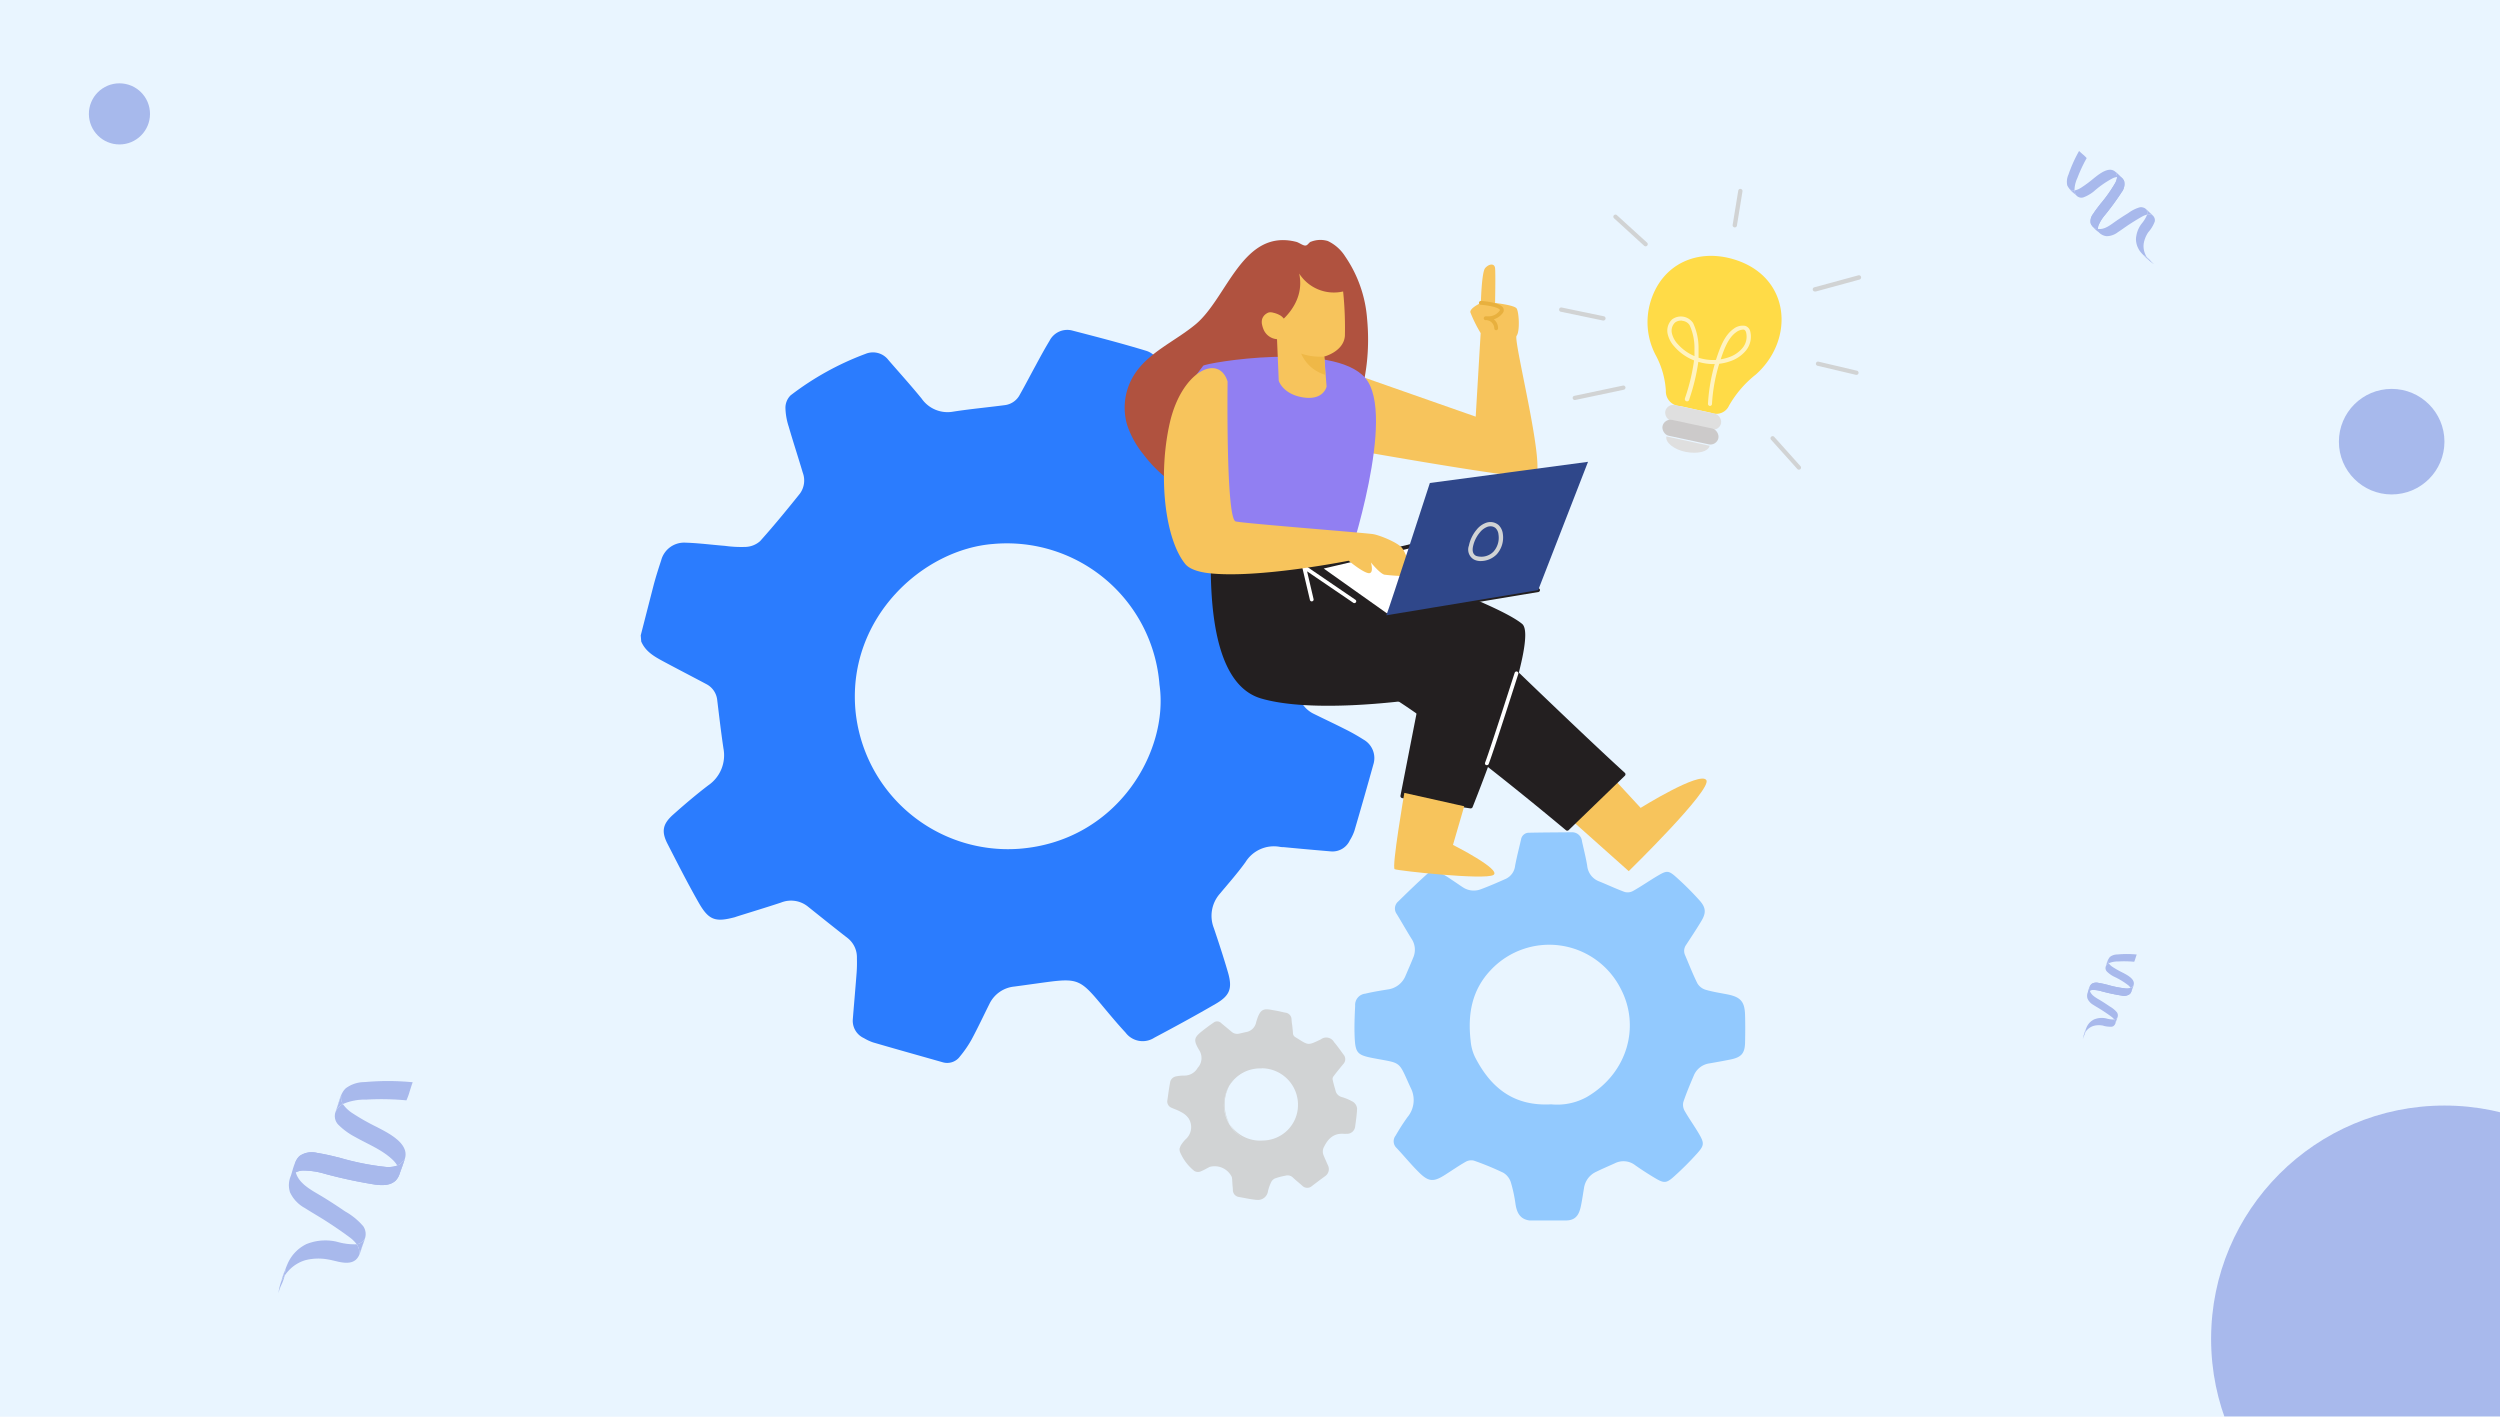 <?xml version="1.0" encoding="UTF-8"?> <svg xmlns="http://www.w3.org/2000/svg" xmlns:xlink="http://www.w3.org/1999/xlink" width="450" height="255" viewBox="0 0 450 255"><defs><clipPath id="clip-path"><rect id="Rectangle_10" data-name="Rectangle 10" width="450" height="255" fill="#7488dd"></rect></clipPath></defs><g id="_Tips_for_Better_Migration_" data-name=" Tips for Better Migration " transform="translate(-21 -104)"><rect id="Rectangle_9" data-name="Rectangle 9" width="450" height="255" transform="translate(21 104)" fill="#e9f5ff"></rect><g id="Group_4126" data-name="Group 4126" transform="translate(434.813 -141.829) rotate(19)" opacity="0.558"><path id="Path_15362" data-name="Path 15362" d="M102.428,424.656a1.5,1.5,0,0,0,.072.166C102.534,424.309,102.271,424.224,102.428,424.656Z" transform="translate(-0.093 -11.687)" fill="#7488dd"></path><path id="Path_15363" data-name="Path 15363" d="M102.4,426.44c-.025.065-.041.13-.066.2C102.356,426.569,102.378,426.5,102.4,426.44Z" transform="translate(-0.065 -12.892)" fill="#7488dd"></path><path id="Path_15364" data-name="Path 15364" d="M106.019,413.136v0Z" transform="translate(-2.222 -5.111)" fill="#7488dd"></path><path id="Path_15365" data-name="Path 15365" d="M106.015,410.521q0,.564,0,1.128v0l0,.127v.018a1.243,1.243,0,0,1,.313-.687A.837.837,0,0,1,106.015,410.521Z" transform="translate(-2.217 -3.582)" fill="#7488dd"></path><path id="Path_15366" data-name="Path 15366" d="M117.978,435.729l0-.057v.046Z" transform="translate(-9.216 -18.291)" fill="#7488dd"></path><path id="Path_15367" data-name="Path 15367" d="M117.975,435.619v.045h0Z" transform="translate(-9.215 -18.238)" fill="#7488dd"></path><path id="Path_15368" data-name="Path 15368" d="M105.984,406.939a.837.837,0,0,0,.308.587,3.955,3.955,0,0,1,1.478-.848,18.914,18.914,0,0,1,2.771-.9,4.864,4.864,0,0,0,.011-.692c0-.055-.025-.687,0-.692a18.6,18.6,0,0,0-3.284,1.118,2.267,2.267,0,0,0-1.142.862,3.273,3.273,0,0,0-.151,1.521c0,.1,0,.2.006.3l0-.127Q105.983,407.5,105.984,406.939Z" transform="translate(-2.186 0)" fill="#7488dd"></path><path id="Path_15369" data-name="Path 15369" d="M118,432.7c0,.007,0,.013,0,.019s0,.026,0,.039Z" transform="translate(-9.227 -16.551)" fill="#7488dd"></path><path id="Path_15370" data-name="Path 15370" d="M106.006,413.578l0-.015v.015Z" transform="translate(-2.215 -5.351)" fill="#7488dd"></path><path id="Path_15371" data-name="Path 15371" d="M117.976,435.781h0v0Z" transform="translate(-9.216 -18.355)" fill="#7488dd"></path><path id="Path_15372" data-name="Path 15372" d="M109.619,414.2c-.034-1.169-1.8-1.366-2.669-1.5a15.808,15.808,0,0,1-1.909-.352,2.527,2.527,0,0,1-.935-.414,1.243,1.243,0,0,0-.313.687.892.892,0,0,0,.481.825,5.04,5.04,0,0,0,1.48.452,12.884,12.884,0,0,1,3.035.659,1.954,1.954,0,0,1,.471.291,1.181,1.181,0,0,0,.171-.188c.069-.094.091-.237.158-.32q0,.5,0,1l-.025-.082c-.029-.049-.045-.1-.076-.153a1.068,1.068,0,0,0-.165-.2c-.019-.019-.04-.035-.06-.052-.027.024-.055.047-.084.069a1.99,1.99,0,0,1-.651.294,18.931,18.931,0,0,1-3.385.46c-.543.051-1.09.1-1.627.2a1.55,1.55,0,0,0-1.133.617,3.332,3.332,0,0,0-.135,1.569,1.674,1.674,0,0,0,.333,1.144,2.484,2.484,0,0,0,1.384.723c.6.146,1.216.259,1.82.409.627.156,1.254.324,1.87.521a2.424,2.424,0,0,1,.69.323.792.792,0,0,0,.427-.6,1,1,0,0,0-.4-.78,4.79,4.79,0,0,0-1.6-.588q-.915-.256-1.843-.461c-.822-.182-1.922-.3-2.427-1.043a1.245,1.245,0,0,1,.4-.274,5.408,5.408,0,0,1,1.615-.308,35.054,35.054,0,0,0,3.7-.449,1.763,1.763,0,0,0,1.29-.755,1.264,1.264,0,0,0,.11-.592C109.621,414.949,109.63,414.573,109.619,414.2Zm-7.284,3.178c-.158-.432.105-.347.072.166A1.5,1.5,0,0,1,102.335,417.378Z" transform="translate(0 -4.409)" fill="#7488dd"></path><path id="Path_15373" data-name="Path 15373" d="M116.966,433.343a.981.981,0,0,1,.419.661v-.045q0-.589.01-1.178c0-.013,0-.026,0-.039A.792.792,0,0,1,116.966,433.343Z" transform="translate(-8.625 -16.578)" fill="#7488dd"></path><path id="Path_15374" data-name="Path 15374" d="M106.644,442.467a4.034,4.034,0,0,0,0,.824c0-.025,0-.051,0-.076C106.646,442.967,106.641,442.717,106.644,442.467Z" transform="translate(-2.577 -22.265)" fill="#7488dd"></path><path id="Path_15375" data-name="Path 15375" d="M106.7,442.454c-.014-.081-.025-.08-.034-.032,0,.249,0,.5,0,.747,0,.025,0,.051,0,.076s.015,0,.025-.06.012-.093.02-.139c.014-.079.032-.157.053-.234,0-.012,0-.024-.006-.036C106.739,442.669,106.722,442.562,106.7,442.454Z" transform="translate(-2.603 -22.22)" fill="#7488dd"></path><path id="Path_15376" data-name="Path 15376" d="M106.7,443.78c-.01.059-.018.075-.025.06a3.923,3.923,0,0,0,.083.915,3.3,3.3,0,0,1,.011-.692,3.649,3.649,0,0,0,0-.656c-.021.077-.039.155-.053.234C106.714,443.688,106.71,443.734,106.7,443.78Z" transform="translate(-2.608 -22.815)" fill="#7488dd"></path><path id="Path_15377" data-name="Path 15377" d="M111.379,433.378c0-.187.008-.37,0-.543q-.006.589-.01,1.178l0,.057,0-.011v0a.981.981,0,0,0-.419-.661,4.417,4.417,0,0,1-1.39.29,3.65,3.65,0,0,0-2.038.876,2.817,2.817,0,0,0-.82,1.744c-.016.175-.023.351-.025.528.009-.047.02-.048.034.032.018.108.035.215.061.322,0,.012,0,.024.006.036a2.858,2.858,0,0,1,.173-.479,2.686,2.686,0,0,1,.888-1.067,3.834,3.834,0,0,1,1.5-.571,4.572,4.572,0,0,0,1.638-.346C111.47,434.445,111.377,433.894,111.379,433.378Z" transform="translate(-2.605 -16.632)" fill="#7488dd"></path><path id="Path_15378" data-name="Path 15378" d="M109.646,417.555c-.01.029-.021.056-.032.082v-.01c-.068.083-.09.226-.158.32a1.184,1.184,0,0,1-.171.188c-.027.024-.055.047-.084.069a1.991,1.991,0,0,1-.651.294,18.931,18.931,0,0,1-3.385.46c-.543.051-1.09.1-1.627.2a1.55,1.55,0,0,0-1.133.617,1.231,1.231,0,0,0-.143.475,1.4,1.4,0,0,0,.159.581,1.614,1.614,0,0,0,.1.159,1.245,1.245,0,0,1,.4-.274,5.406,5.406,0,0,1,1.615-.308,35.071,35.071,0,0,0,3.7-.449,1.763,1.763,0,0,0,1.29-.755,1.264,1.264,0,0,0,.11-.592C109.646,418.258,109.654,417.906,109.646,417.555Z" transform="translate(-0.026 -7.696)" fill="#7488dd"></path></g><g id="Group_4127" data-name="Group 4127" transform="translate(115.813 -121.829) rotate(19)" opacity="0.558"><path id="Path_15362-2" data-name="Path 15362" d="M102.5,425.071a3.736,3.736,0,0,0,.18.413C102.768,424.205,102.111,423.994,102.5,425.071Z" transform="translate(0.006 0.717)" fill="#7488dd"></path><path id="Path_15363-2" data-name="Path 15363" d="M102.5,426.44c-.062.163-.1.325-.166.494C102.4,426.761,102.449,426.6,102.5,426.44Z" transform="translate(0.004 0.791)" fill="#7488dd"></path><path id="Path_15364-2" data-name="Path 15364" d="M106.021,413.136l0,.107v.133Z" transform="translate(0.136 0.314)" fill="#7488dd"></path><path id="Path_15365-2" data-name="Path 15365" d="M106.024,410.521q0,1.408-.005,2.816l0-.107,0,.239v-.133l-.009.317,0,.045a3.1,3.1,0,0,1,.781-1.713A2.089,2.089,0,0,1,106.024,410.521Z" transform="translate(0.136 0.22)" fill="#7488dd"></path><path id="Path_15366-2" data-name="Path 15366" d="M117.981,435.814l0-.142v.114Z" transform="translate(0.566 1.123)" fill="#7488dd"></path><path id="Path_15367-2" data-name="Path 15367" d="M117.977,435.675l0-.094,0,.206v-.112Z" transform="translate(0.566 1.119)" fill="#7488dd"></path><path id="Path_15368-2" data-name="Path 15368" d="M106.025,410.741a2.088,2.088,0,0,0,.769,1.464,9.869,9.869,0,0,1,3.687-2.115,47.193,47.193,0,0,1,6.915-2.24,12.138,12.138,0,0,0,.027-1.726c0-.138-.062-1.713-.006-1.728a46.4,46.4,0,0,0-8.194,2.791,5.655,5.655,0,0,0-2.85,2.15c-.6,1.1-.375,2.6-.377,3.8,0,.258,0,.5.016.741l.009-.317Q106.023,412.148,106.025,410.741Z" transform="translate(0.134 0)" fill="#7488dd"></path><path id="Path_15369-2" data-name="Path 15369" d="M118,432.7c0,.016-.006.032-.008.048,0,.032,0,.064.007.1Z" transform="translate(0.566 1.016)" fill="#7488dd"></path><path id="Path_15370-2" data-name="Path 15370" d="M106.006,413.627l.005-.037,0-.044Z" transform="translate(0.136 0.328)" fill="#7488dd"></path><path id="Path_15371-2" data-name="Path 15371" d="M117.976,435.782v0Z" transform="translate(0.566 1.126)" fill="#7488dd"></path><path id="Path_15372-2" data-name="Path 15372" d="M120.685,417.588c-.085-2.917-4.5-3.408-6.66-3.743a39.441,39.441,0,0,1-4.763-.877,6.305,6.305,0,0,1-2.334-1.034,3.1,3.1,0,0,0-.781,1.713,2.225,2.225,0,0,0,1.2,2.058,12.575,12.575,0,0,0,3.692,1.127c2.521.468,5.206.57,7.573,1.644a4.877,4.877,0,0,1,1.175.727,2.947,2.947,0,0,0,.426-.468c.171-.235.226-.591.395-.8q0,1.243-.005,2.486c-.021-.068-.042-.137-.063-.205-.073-.123-.112-.257-.19-.381a2.664,2.664,0,0,0-.412-.5c-.048-.047-.1-.087-.15-.13-.067.06-.137.118-.21.173a4.965,4.965,0,0,1-1.624.734,47.232,47.232,0,0,1-8.446,1.149c-1.354.126-2.719.25-4.059.492a3.868,3.868,0,0,0-2.828,1.538c-.62,1.069-.34,2.757-.338,3.915a4.178,4.178,0,0,0,.832,2.854,6.2,6.2,0,0,0,3.454,1.8c1.507.365,3.034.647,4.54,1.021,1.565.388,3.128.809,4.666,1.3a6.049,6.049,0,0,1,1.721.8,1.976,1.976,0,0,0,1.066-1.5,2.5,2.5,0,0,0-1-1.945,11.951,11.951,0,0,0-3.987-1.468q-2.284-.639-4.6-1.151c-2.052-.455-4.8-.74-6.056-2.6a3.106,3.106,0,0,1,.992-.685,13.49,13.49,0,0,1,4.029-.769,87.488,87.488,0,0,0,9.239-1.121c1.227-.268,2.6-.687,3.22-1.884a3.153,3.153,0,0,0,.273-1.476C120.69,419.456,120.712,418.519,120.685,417.588Zm-18.175,7.93c-.394-1.077.263-.866.18.413A3.735,3.735,0,0,1,102.51,425.518Z" transform="translate(0 0.271)" fill="#7488dd"></path><path id="Path_15373-2" data-name="Path 15373" d="M116.966,434.241a2.447,2.447,0,0,1,1.046,1.648l0-.206,0,.094q.012-1.47.026-2.939c0-.032-.005-.064-.007-.1A1.976,1.976,0,0,1,116.966,434.241Z" transform="translate(0.529 1.017)" fill="#7488dd"></path><path id="Path_15374-2" data-name="Path 15374" d="M106.674,442.467a10.066,10.066,0,0,0,.005,2.055c0-.063,0-.127,0-.191C106.678,443.714,106.665,443.09,106.674,442.467Z" transform="translate(0.158 1.366)" fill="#7488dd"></path><path id="Path_15375-2" data-name="Path 15375" d="M106.756,442.551c-.035-.2-.062-.2-.084-.081-.008.623,0,1.247,0,1.865,0,.063,0,.127,0,.19.017.036.037,0,.062-.15.02-.115.031-.231.051-.347.035-.2.081-.392.133-.584-.005-.03-.009-.061-.016-.09C106.843,443.087,106.8,442.82,106.756,442.551Z" transform="translate(0.16 1.364)" fill="#7488dd"></path><path id="Path_15376-2" data-name="Path 15376" d="M106.739,444.338c-.025.148-.046.186-.062.15a9.787,9.787,0,0,0,.208,2.283,8.243,8.243,0,0,1,.028-1.727,9.1,9.1,0,0,0,.009-1.638c-.052.193-.1.387-.133.584C106.77,444.107,106.759,444.223,106.739,444.338Z" transform="translate(0.16 1.4)" fill="#7488dd"></path><path id="Path_15377-2" data-name="Path 15377" d="M118.417,434.189c0-.466.021-.922-.008-1.354q-.014,1.468-.026,2.939l0,.142-.005-.028v0a2.447,2.447,0,0,0-1.046-1.648,11.018,11.018,0,0,1-3.468.723,9.107,9.107,0,0,0-5.085,2.185,7.028,7.028,0,0,0-2.047,4.351c-.04.436-.057.876-.063,1.317.022-.118.049-.12.084.081.046.269.087.537.151.8.006.029.01.06.016.09a7.136,7.136,0,0,1,.431-1.194,6.7,6.7,0,0,1,2.217-2.662,9.566,9.566,0,0,1,3.741-1.424c1.316-.245,2.924-.124,4.087-.863C118.643,436.852,118.412,435.478,118.417,434.189Z" transform="translate(0.16 1.021)" fill="#7488dd"></path><path id="Path_15378-2" data-name="Path 15378" d="M120.686,417.555c-.026.071-.053.139-.08.2v-.024c-.169.207-.224.564-.395.8a2.952,2.952,0,0,1-.426.468c-.067.06-.137.118-.21.173a4.968,4.968,0,0,1-1.624.734,47.232,47.232,0,0,1-8.446,1.149c-1.354.126-2.719.25-4.059.492a3.868,3.868,0,0,0-2.828,1.538,3.072,3.072,0,0,0-.357,1.184,3.491,3.491,0,0,0,.4,1.45,4.021,4.021,0,0,0,.259.4,3.106,3.106,0,0,1,.992-.685,13.49,13.49,0,0,1,4.029-.769,87.489,87.489,0,0,0,9.239-1.121c1.226-.268,2.6-.687,3.22-1.884a3.153,3.153,0,0,0,.273-1.476C120.687,419.31,120.706,418.43,120.686,417.555Z" transform="translate(0.002 0.472)" fill="#7488dd"></path></g><g id="Group_4128" data-name="Group 4128" transform="translate(24.085 -63.783) rotate(-47)" opacity="0.558"><path id="Path_15362-3" data-name="Path 15362" d="M102.447,424.755a2.031,2.031,0,0,0,.1.225C102.59,424.284,102.233,424.169,102.447,424.755Z" transform="translate(-0.07 -8.732)" fill="#7488dd"></path><path id="Path_15363-3" data-name="Path 15363" d="M102.42,426.44c-.034.088-.055.177-.09.269C102.365,426.615,102.395,426.526,102.42,426.44Z" transform="translate(-0.049 -9.633)" fill="#7488dd"></path><path id="Path_15364-3" data-name="Path 15364" d="M106.02,413.136l0,.058v.072Z" transform="translate(-1.66 -3.819)" fill="#7488dd"></path><path id="Path_15365-3" data-name="Path 15365" d="M106.017,410.521q0,.765,0,1.53l0-.058,0,.13v-.072l-.005.172v.024a1.686,1.686,0,0,1,.425-.931A1.135,1.135,0,0,1,106.017,410.521Z" transform="translate(-1.656 -2.676)" fill="#7488dd"></path><path id="Path_15366-3" data-name="Path 15366" d="M117.979,435.749l0-.077v.062Z" transform="translate(-6.886 -13.667)" fill="#7488dd"></path><path id="Path_15367-3" data-name="Path 15367" d="M117.976,435.632l0-.051v.112h0Z" transform="translate(-6.885 -13.627)" fill="#7488dd"></path><path id="Path_15368-3" data-name="Path 15368" d="M105.994,407.845a1.135,1.135,0,0,0,.418.8,5.363,5.363,0,0,1,2-1.15,25.653,25.653,0,0,1,3.758-1.217,6.6,6.6,0,0,0,.015-.938c0-.075-.034-.931,0-.939a25.229,25.229,0,0,0-4.454,1.517,3.074,3.074,0,0,0-1.549,1.169,4.439,4.439,0,0,0-.2,2.063c0,.14,0,.274.008.4l.005-.172Q105.993,408.61,105.994,407.845Z" transform="translate(-1.634 0)" fill="#7488dd"></path><path id="Path_15369-3" data-name="Path 15369" d="M118,432.7c0,.009,0,.017,0,.026s0,.035,0,.052Z" transform="translate(-6.894 -12.366)" fill="#7488dd"></path><path id="Path_15370-3" data-name="Path 15370" d="M106.006,413.59l0-.02v-.024Z" transform="translate(-1.655 -3.998)" fill="#7488dd"></path><path id="Path_15371-3" data-name="Path 15371" d="M117.976,435.781h0v0Z" transform="translate(-6.886 -13.714)" fill="#7488dd"></path><path id="Path_15372-3" data-name="Path 15372" d="M112.255,415.007c-.046-1.586-2.445-1.852-3.62-2.034a21.441,21.441,0,0,1-2.589-.477,3.428,3.428,0,0,1-1.269-.562,1.685,1.685,0,0,0-.425.931,1.209,1.209,0,0,0,.653,1.119,6.835,6.835,0,0,0,2.007.613,17.473,17.473,0,0,1,4.116.893,2.651,2.651,0,0,1,.638.4,1.6,1.6,0,0,0,.231-.255c.093-.128.123-.321.215-.434q0,.676,0,1.351l-.034-.111c-.039-.067-.061-.14-.1-.207a1.448,1.448,0,0,0-.224-.273c-.026-.025-.055-.047-.082-.071-.037.033-.074.064-.114.094a2.7,2.7,0,0,1-.883.4,25.672,25.672,0,0,1-4.59.624c-.736.069-1.478.136-2.206.267a2.1,2.1,0,0,0-1.537.836,4.518,4.518,0,0,0-.184,2.128,2.271,2.271,0,0,0,.452,1.551,3.369,3.369,0,0,0,1.877.98c.819.2,1.649.352,2.468.555.851.211,1.7.44,2.536.706a3.288,3.288,0,0,1,.935.437,1.074,1.074,0,0,0,.579-.815,1.361,1.361,0,0,0-.543-1.057,6.5,6.5,0,0,0-2.167-.8q-1.241-.347-2.5-.626c-1.115-.247-2.607-.4-3.291-1.415a1.687,1.687,0,0,1,.539-.372,7.332,7.332,0,0,1,2.19-.418,47.558,47.558,0,0,0,5.022-.609,2.391,2.391,0,0,0,1.75-1.024,1.714,1.714,0,0,0,.149-.8C112.258,416.022,112.27,415.513,112.255,415.007Zm-9.878,4.31c-.214-.586.143-.471.1.225A2.033,2.033,0,0,1,102.377,419.317Z" transform="translate(0 -3.294)" fill="#7488dd"></path><path id="Path_15373-3" data-name="Path 15373" d="M116.966,433.557a1.33,1.33,0,0,1,.569.9v-.112l0,.051q.007-.8.014-1.6c0-.017,0-.035,0-.052A1.074,1.074,0,0,1,116.966,433.557Z" transform="translate(-6.444 -12.386)" fill="#7488dd"></path><path id="Path_15374-3" data-name="Path 15374" d="M106.651,442.467a5.471,5.471,0,0,0,0,1.117c0-.034,0-.069,0-.1C106.653,443.145,106.647,442.805,106.651,442.467Z" transform="translate(-1.925 -16.636)" fill="#7488dd"></path><path id="Path_15375-3" data-name="Path 15375" d="M106.716,442.477c-.019-.109-.034-.108-.046-.044,0,.338,0,.678,0,1.013,0,.034,0,.069,0,.1s.02,0,.034-.082c.011-.062.017-.126.028-.189.019-.107.044-.213.072-.318,0-.016-.005-.033-.008-.049C106.764,442.768,106.741,442.623,106.716,442.477Z" transform="translate(-1.945 -16.602)" fill="#7488dd"></path><path id="Path_15376-3" data-name="Path 15376" d="M106.711,443.913c-.014.081-.025.1-.034.082a5.32,5.32,0,0,0,.113,1.241,4.48,4.48,0,0,1,.015-.939,4.949,4.949,0,0,0,.005-.89c-.028.1-.053.211-.072.318C106.728,443.788,106.721,443.851,106.711,443.913Z" transform="translate(-1.948 -17.047)" fill="#7488dd"></path><path id="Path_15377-3" data-name="Path 15377" d="M113.056,433.571c0-.253.011-.5,0-.736q-.008.8-.014,1.6l0,.077,0-.015v0a1.33,1.33,0,0,0-.569-.9,5.989,5.989,0,0,1-1.885.393,4.949,4.949,0,0,0-2.764,1.187,3.82,3.82,0,0,0-1.113,2.365c-.022.237-.031.476-.034.716.012-.064.026-.065.046.044.025.146.047.292.082.436,0,.016.006.033.008.049a3.878,3.878,0,0,1,.234-.649,3.642,3.642,0,0,1,1.2-1.447,5.2,5.2,0,0,1,2.033-.774,6.2,6.2,0,0,0,2.221-.469C113.178,435.018,113.053,434.271,113.056,433.571Z" transform="translate(-1.946 -12.427)" fill="#7488dd"></path><path id="Path_15378-3" data-name="Path 15378" d="M112.276,417.555c-.014.039-.029.075-.043.111v-.013c-.092.113-.122.306-.215.434a1.6,1.6,0,0,1-.231.254c-.037.033-.074.064-.114.094a2.7,2.7,0,0,1-.883.4,25.675,25.675,0,0,1-4.59.624c-.736.069-1.478.136-2.206.267a2.1,2.1,0,0,0-1.537.836,1.67,1.67,0,0,0-.194.644,1.9,1.9,0,0,0,.216.788,2.18,2.18,0,0,0,.141.216,1.689,1.689,0,0,1,.539-.372,7.331,7.331,0,0,1,2.19-.418,47.559,47.559,0,0,0,5.022-.609,2.391,2.391,0,0,0,1.75-1.024,1.714,1.714,0,0,0,.149-.8C112.277,418.509,112.287,418.031,112.276,417.555Z" transform="translate(-0.019 -5.75)" fill="#7488dd"></path></g><circle id="Ellipse_7" data-name="Ellipse 7" cx="5.5" cy="5.5" r="5.5" transform="translate(37 119)" fill="#7488dd" opacity="0.558"></circle><circle id="Ellipse_8" data-name="Ellipse 8" cx="9.5" cy="9.5" r="9.5" transform="translate(442 174)" fill="#7488dd" opacity="0.558"></circle><g id="Mask_Group_3" data-name="Mask Group 3" transform="translate(21 104)" opacity="0.558" clip-path="url(#clip-path)"><circle id="Ellipse_9" data-name="Ellipse 9" cx="42" cy="42" r="42" transform="translate(398 199)" fill="#7488dd"></circle></g><g id="Creative_Process_Flatline" data-name="Creative Process_Flatline" transform="translate(75.087 109.906)"><path id="Path_15385" data-name="Path 15385" d="M61.35,116.332c.763-2.969,1.526-5.953,2.29-8.922.4-1.526.885-3.053,1.389-4.579a4.266,4.266,0,0,1,4.366-3.183c2.366.069,4.724.389,7.09.572a21.31,21.31,0,0,0,3.816.191,4.137,4.137,0,0,0,2.541-1.046c2.48-2.77,4.839-5.648,7.167-8.556a4.015,4.015,0,0,0,.5-3.778c-.824-2.786-1.733-5.541-2.542-8.334a11.624,11.624,0,0,1-.572-3.328,3.16,3.16,0,0,1,.931-2.236,51.6,51.6,0,0,1,13.494-7.472,3.5,3.5,0,0,1,4.121,1.122c1.984,2.29,4.053,4.579,5.968,6.93a5.694,5.694,0,0,0,5.739,2.343c3.053-.473,6.19-.763,9.281-1.168a3.534,3.534,0,0,0,2.671-1.908c.977-1.725,1.885-3.488,2.839-5.228.817-1.526,1.618-2.992,2.5-4.45a3.572,3.572,0,0,1,4.16-1.816c4.419,1.145,8.83,2.29,13.2,3.618a3.77,3.77,0,0,1,2.656,3.953c-.046,2.4-.4,4.793-.588,7.2-.092,1.13-.168,2.29-.168,3.4a4.64,4.64,0,0,0,1.748,3.816c2.427,1.954,4.892,3.877,7.251,5.923a5.083,5.083,0,0,0,5.144,1.03c3.015-.916,6.014-1.9,9.029-2.809,2.381-.717,4.1-.107,5.343,2.038q3.053,5.274,5.938,10.685c1.389,2.61,1.1,4.213-1.1,6.251-1.473,1.374-3.053,2.595-4.579,3.923q-1.649,1.435-3.183,2.977a3.953,3.953,0,0,0-1.175,3.312c.328,3.213.633,6.426,1.038,9.624a5.068,5.068,0,0,0,2.915,4.068c1.839.908,3.7,1.778,5.533,2.709a34.747,34.747,0,0,1,3.328,1.878,3.816,3.816,0,0,1,1.794,4.488q-1.664,5.984-3.412,11.944a8.258,8.258,0,0,1-.824,1.717,3.434,3.434,0,0,1-3.473,1.984q-4.236-.355-8.464-.763a2.918,2.918,0,0,1-.633-.046,6.01,6.01,0,0,0-6.213,2.748c-1.427,1.984-3.053,3.816-4.625,5.7a6.029,6.029,0,0,0-1.068,6.174c.893,2.648,1.778,5.342,2.549,8,.817,2.839.351,4.137-2.19,5.617-3.641,2.114-7.342,4.129-11.067,6.106a3.851,3.851,0,0,1-5.2-.931c-1.58-1.694-3.167-3.633-4.717-5.48-3.328-3.969-4.106-4.289-9.25-3.618-2.007.267-4.007.557-6.007.824a5.572,5.572,0,0,0-4.518,3.137c-1.061,2.122-2.068,4.274-3.19,6.365a19.89,19.89,0,0,1-2.091,3.053,2.847,2.847,0,0,1-3.129,1.076c-2.56-.729-5.131-1.452-7.988-2.265-1.328-.378-2.948-.843-4.559-1.314a8.577,8.577,0,0,1-1.626-.763,3.427,3.427,0,0,1-2-3.457c.221-2.793.473-5.579.687-8.4.061-.847.069-1.7.046-2.549a4.4,4.4,0,0,0-1.687-3.618c-2.381-1.847-4.732-3.74-7.083-5.617a4.839,4.839,0,0,0-4.892-.763c-2.656.878-5.343,1.687-8,2.526l-.305.107c-3.5.931-4.694.557-6.495-2.587-2-3.5-3.816-7.09-5.663-10.685-1.107-2.206-.817-3.534,1.061-5.205,2.038-1.816,4.121-3.587,6.289-5.243a6.556,6.556,0,0,0,2.748-6.678c-.427-2.87-.763-5.762-1.114-8.647a3.641,3.641,0,0,0-1.931-2.893c-2.534-1.351-5.083-2.664-7.632-4.03-1.656-.893-3.328-1.786-4.121-3.663Zm93.372,8.861a27.539,27.539,0,0,0-29.865-25.316c-12.692.946-26.194,13.211-24.881,29.689A27.583,27.583,0,0,0,129.4,154.753C147.059,153.432,156.485,137.26,154.722,125.193Z" transform="translate(-0.104 -7.875)" fill="#2b7cfe"></path><path id="Path_15386" data-name="Path 15386" d="M116.412,193.559a3.466,3.466,0,0,1-.946-.137l-3.473-.985c-3.053-.862-6.052-1.717-9.082-2.6a7.174,7.174,0,0,1-1.481-.649l-.229-.122a3.816,3.816,0,0,1-2.2-3.816c.1-1.244.206-2.488.313-3.732.13-1.526.259-3.091.374-4.64a21.793,21.793,0,0,0,.046-2.511,3.984,3.984,0,0,0-1.526-3.328c-2.114-1.649-4.243-3.343-6.3-4.991l-.763-.626a4.5,4.5,0,0,0-4.534-.763c-1.855.611-3.747,1.206-5.587,1.771l-2.419.763-.107.038-.214.069c-3.724.992-5.083.443-6.922-2.77-2.206-3.854-4.19-7.747-5.678-10.685-1.168-2.335-.855-3.87,1.152-5.663,2.366-2.114,4.373-3.816,6.3-5.266a6.174,6.174,0,0,0,2.61-6.312c-.267-1.8-.5-3.625-.71-5.4-.13-1.091-.267-2.175-.4-3.259a3.282,3.282,0,0,0-1.732-2.61l-3.144-1.656c-1.526-.763-2.984-1.572-4.465-2.374-1.717-.931-3.45-1.87-4.289-3.816a.634.634,0,0,1,0-.114l-.084-1.068a.336.336,0,0,1,0-.122l.664-2.618c.527-2.106,1.061-4.213,1.618-6.312.427-1.6.924-3.144,1.4-4.579a4.579,4.579,0,0,1,4.7-3.549c1.572.046,3.16.206,4.694.359l2.419.221.939.084a14.432,14.432,0,0,0,2.8.107,3.877,3.877,0,0,0,2.29-.923c2.656-2.9,5.106-5.953,7.159-8.51a3.6,3.6,0,0,0,.435-3.427c-.366-1.236-.763-2.465-1.13-3.7-.473-1.526-.962-3.053-1.4-4.633a11.913,11.913,0,0,1-.572-3.442,3.549,3.549,0,0,1,1.084-2.534,51.288,51.288,0,0,1,13.6-7.548,3.892,3.892,0,0,1,4.534,1.229c.7.817,1.412,1.626,2.122,2.435,1.282,1.458,2.61,2.969,3.816,4.5a5.3,5.3,0,0,0,5.388,2.213c1.992-.305,4.03-.542,6-.763l3.282-.4a3.137,3.137,0,0,0,2.389-1.717c.58-1.015,1.13-2.045,1.679-3.053.382-.717.763-1.435,1.16-2.152l.4-.763c.672-1.229,1.366-2.5,2.106-3.717A3.938,3.938,0,0,1,139.072,61c5.342,1.374,9.388,2.488,13.211,3.618a4.135,4.135,0,0,1,2.915,4.335,47.533,47.533,0,0,1-.351,4.793c-.084.809-.168,1.618-.237,2.427-.084,1.069-.16,2.221-.16,3.366a4.213,4.213,0,0,0,1.626,3.557l1.7,1.366c1.847,1.473,3.747,2.992,5.556,4.579a4.679,4.679,0,0,0,4.793.923c1.473-.443,2.931-.908,4.4-1.366s3.053-.977,4.625-1.442c2.58-.763,4.472-.053,5.785,2.213,2.038,3.511,4.037,7.106,5.945,10.685,1.458,2.74,1.137,4.579-1.175,6.716-.878.809-1.809,1.58-2.717,2.328-.641.527-1.282,1.053-1.908,1.6-1.137.992-2.2,1.984-3.16,2.954a3.6,3.6,0,0,0-1.069,2.992l.2,1.954c.259,2.519.519,5.114.84,7.632a4.671,4.671,0,0,0,2.709,3.77c.763.389,1.526.763,2.328,1.137,1.076.519,2.145,1.038,3.205,1.58a32.1,32.1,0,0,1,3.366,1.893,4.167,4.167,0,0,1,1.954,4.915c-1.046,3.755-2.16,7.632-3.412,11.937a8.2,8.2,0,0,1-.763,1.656l-.084.153a3.816,3.816,0,0,1-3.816,2.175l-6.007-.519-2.679-.229a4.335,4.335,0,0,1-.443-.038,5.619,5.619,0,0,0-5.846,2.595c-1.007,1.4-2.137,2.74-3.228,4.03-.473.565-.946,1.122-1.4,1.687a5.663,5.663,0,0,0-1.007,5.816c.862,2.542,1.763,5.266,2.557,8.014.87,3.053.3,4.5-2.366,6.052-3.328,1.939-6.953,3.931-11.082,6.106a4.2,4.2,0,0,1-5.648-1.007c-1.359-1.45-2.648-3-3.892-4.5l-.84-1c-3.251-3.877-3.915-4.137-8.914-3.48l-3.373.458-2.625.359a5.167,5.167,0,0,0-4.228,2.931c-.359.71-.7,1.427-1.053,2.137-.687,1.4-1.4,2.847-2.145,4.243a20.166,20.166,0,0,1-2.168,3.129A3.29,3.29,0,0,1,116.412,193.559ZM88.325,163.58a5.121,5.121,0,0,1,3.267,1.206l.763.626c2.053,1.649,4.175,3.343,6.289,4.991a4.755,4.755,0,0,1,1.839,3.908,25.036,25.036,0,0,1-.053,2.587c-.114,1.526-.244,3.053-.374,4.64-.107,1.244-.206,2.488-.305,3.724a3.053,3.053,0,0,0,1.8,3.1l.229.13a7.1,7.1,0,0,0,1.32.618c3.053.878,6.052,1.733,9.082,2.595l3.465.985a2.45,2.45,0,0,0,2.725-.954,18.619,18.619,0,0,0,2.053-3c.763-1.381,1.45-2.824,2.129-4.213.351-.717.7-1.427,1.061-2.137a5.938,5.938,0,0,1,4.8-3.343l2.625-.366,3.381-.458c5.274-.687,6.167-.343,9.594,3.747l.84,1c1.244,1.526,2.526,3.053,3.87,4.465a3.487,3.487,0,0,0,4.74.855c4.114-2.16,7.731-4.144,11.051-6.106,2.358-1.374,2.793-2.488,2.015-5.182s-1.687-5.457-2.549-7.983a6.472,6.472,0,0,1,1.145-6.541l1.412-1.694c1.084-1.282,2.206-2.61,3.19-3.984a6.365,6.365,0,0,1,6.579-2.9h.611l2.465.214c2,.176,4,.351,6.006.511a3.053,3.053,0,0,0,3.106-1.786l.084-.145a7.365,7.365,0,0,0,.7-1.526c1.252-4.274,2.366-8.182,3.412-11.937a3.434,3.434,0,0,0-1.633-4.076,36.379,36.379,0,0,0-3.3-1.855c-1.053-.534-2.122-1.053-3.19-1.526-.763-.382-1.565-.763-2.335-1.145a5.426,5.426,0,0,1-3.122-4.358c-.328-2.557-.588-5.159-.847-7.678l-.2-1.946a4.373,4.373,0,0,1,1.29-3.61c.969-.977,2.045-1.984,3.2-2.992.626-.55,1.275-1.084,1.923-1.618.893-.763,1.824-1.526,2.687-2.29,2.076-1.939,2.29-3.343,1.015-5.8-1.908-3.572-3.9-7.159-5.93-10.685-1.145-1.969-2.656-2.542-4.907-1.87-1.526.466-3.053.954-4.617,1.435s-2.931.931-4.4,1.374a5.427,5.427,0,0,1-5.51-1.107c-1.8-1.526-3.694-3.053-5.533-4.579l-1.664-1.244a5.053,5.053,0,0,1-1.885-4.121c0-1.175.084-2.343.168-3.427.069-.817.153-1.633.237-2.442.16-1.526.321-3.16.351-4.732a3.394,3.394,0,0,0-2.374-3.587c-3.816-1.13-7.884-2.244-13.188-3.61a3.206,3.206,0,0,0-3.747,1.641c-.763,1.206-1.42,2.465-2.084,3.686l-.412.763c-.389.71-.763,1.427-1.152,2.145-.557,1.03-1.107,2.068-1.687,3.053a3.923,3.923,0,0,1-2.954,2.1c-1.1.137-2.19.267-3.289.389-1.961.229-3.992.466-5.976.763a6.106,6.106,0,0,1-6.106-2.48c-1.229-1.526-2.549-3.053-3.816-4.48-.71-.809-1.427-1.626-2.129-2.442a3.1,3.1,0,0,0-3.7-1.007,50.815,50.815,0,0,0-13.417,7.472,2.8,2.8,0,0,0-.763,1.939,11.12,11.12,0,0,0,.534,3.244c.45,1.526.931,3.114,1.4,4.617.382,1.236.763,2.473,1.13,3.717a4.358,4.358,0,0,1-.565,4.114c-2.061,2.572-4.518,5.6-7.182,8.571a4.579,4.579,0,0,1-2.786,1.114,14.677,14.677,0,0,1-2.954-.107l-.923-.084c-.809-.061-1.618-.145-2.427-.221-1.526-.153-3.1-.305-4.648-.351a3.877,3.877,0,0,0-3.992,2.923c-.473,1.427-.962,2.969-1.381,4.579-.565,2.1-1.091,4.2-1.626,6.3l-.649,2.557.076.923c.71,1.687,2.29,2.526,3.877,3.4s3.053,1.61,4.5,2.4l3.144,1.656a4,4,0,0,1,2.129,3.175q.214,1.633.412,3.274c.214,1.763.435,3.587.7,5.343a6.953,6.953,0,0,1-2.893,7.037c-1.923,1.465-3.908,3.122-6.266,5.22-1.755,1.58-1.992,2.755-.992,4.785,1.481,2.954,3.457,6.869,5.663,10.685,1.679,2.938,2.641,3.32,6.06,2.4a1.26,1.26,0,0,0,.16-.046l.13-.046,2.427-.763c1.824-.565,3.717-1.152,5.564-1.771a6.311,6.311,0,0,1,2-.351Zm38.848-8.472A27.865,27.865,0,0,1,99.5,129.472a27.56,27.56,0,0,1,6.648-20.24c4.854-5.671,11.8-9.357,18.577-9.861A27.869,27.869,0,0,1,155,125.022c.923,6.533-1.29,13.883-5.938,19.676a27.758,27.758,0,0,1-19.737,10.326c-.725.053-1.442.084-2.152.084Zm-.206-55.058a20.789,20.789,0,0,0-2.19.076,27.276,27.276,0,0,0-18.058,9.6,26.819,26.819,0,0,0-6.464,19.683,27.163,27.163,0,0,0,48.22,14.806c4.511-5.633,6.671-12.769,5.77-19.08h0A27.041,27.041,0,0,0,126.967,100.05Z" transform="translate(0 -7.757)" fill="none"></path><path id="Path_15387" data-name="Path 15387" d="M261.216,249.709c-1.694-.214-2.29-1.343-2.542-2.885a25.564,25.564,0,0,0-.862-4.03,3.106,3.106,0,0,0-1.343-1.679,52.1,52.1,0,0,0-5.274-2.175,2.007,2.007,0,0,0-1.488.2c-1.282.725-2.488,1.572-3.732,2.358-2.038,1.3-2.938,1.275-4.648-.412-1.427-1.4-2.694-2.969-4.068-4.427a1.649,1.649,0,0,1-.176-2.221,37.231,37.231,0,0,1,2.129-3.32,4.793,4.793,0,0,0,.557-5.343c-2.229-4.885-1.526-4.3-6.526-5.251-3.007-.572-3.412-.87-3.534-3.908-.076-1.847,0-3.7.092-5.549a2.038,2.038,0,0,1,1.816-2.183c1.343-.321,2.7-.542,4.06-.763a4,4,0,0,0,3.2-2.473c.466-1.091.946-2.175,1.389-3.282a3.549,3.549,0,0,0-.336-3.4c-.908-1.458-1.755-2.961-2.648-4.427a1.664,1.664,0,0,1,.244-2.229c1.839-1.8,3.679-3.587,5.594-5.289a1.786,1.786,0,0,1,1.526-.13,16.859,16.859,0,0,1,2.5,1.473c.687.435,1.343.916,2.03,1.359a3.534,3.534,0,0,0,3.244.366c1.526-.565,3.015-1.214,4.5-1.878a2.931,2.931,0,0,0,1.671-2.343c.3-1.6.71-3.167,1.076-4.755a1.427,1.427,0,0,1,1.473-1.2c2.534-.053,5.068-.061,7.632-.084a1.786,1.786,0,0,1,1.862,1.626c.321,1.465.695,2.931.939,4.4a3.328,3.328,0,0,0,2.145,2.816c1.526.618,3.053,1.336,4.579,1.9a2.007,2.007,0,0,0,1.481-.153c1.526-.847,2.915-1.832,4.4-2.709,1.755-1.046,2.03-1.053,3.549.321a53.433,53.433,0,0,1,4.053,4.053c1.2,1.336,1.221,2.29.282,3.816-.855,1.42-1.771,2.8-2.679,4.19a1.855,1.855,0,0,0-.191,1.87c.725,1.694,1.389,3.419,2.213,5.068a2.588,2.588,0,0,0,1.458,1.145c1.282.382,2.625.58,3.946.84,2.358.473,3.106,1.282,3.175,3.679.053,1.687.038,3.389,0,5.075-.061,1.862-.679,2.549-2.526,2.946-1.259.259-2.526.481-3.816.71a3.58,3.58,0,0,0-2.87,2.16c-.672,1.58-1.343,3.167-1.893,4.793a2.19,2.19,0,0,0,.214,1.572c.8,1.412,1.763,2.74,2.587,4.144.985,1.694.977,2.106-.343,3.572a55.156,55.156,0,0,1-4.121,4.114c-1.4,1.259-1.816,1.259-3.427.305q-1.809-1.076-3.541-2.29a3.457,3.457,0,0,0-3.7-.382c-1.107.511-2.236.977-3.343,1.526a3.816,3.816,0,0,0-2.213,2.954c-.137.8-.252,1.61-.4,2.412-.313,1.732-.618,3.473-2.992,3.4Zm3.938-20.9a11,11,0,0,0,6.35-1.328c7.441-4.335,9.647-12.875,6.052-19.584a14.425,14.425,0,0,0-23.293-3.32c-3.5,3.656-4.221,8.044-3.671,12.807a8.4,8.4,0,0,0,.763,2.87C254.164,225.752,258.277,229.2,265.154,228.8Z" transform="translate(-39.961 -35.928)" fill="#92c9fe"></path><path id="Path_15388" data-name="Path 15388" d="M267.6,249.972h-6.571c-2.175-.282-2.679-1.969-2.87-3.213a26.331,26.331,0,0,0-.855-3.969,2.679,2.679,0,0,0-1.145-1.45,48.342,48.342,0,0,0-5.236-2.16,1.641,1.641,0,0,0-1.175.168c-.847.481-1.694,1.038-2.5,1.572l-1.206.763c-2.221,1.412-3.32,1.313-5.121-.458-.87-.862-1.694-1.786-2.488-2.686-.519-.588-1.046-1.183-1.587-1.755a2.015,2.015,0,0,1-.229-2.679l.5-.824a29.184,29.184,0,0,1,1.649-2.526,4.4,4.4,0,0,0,.511-4.938c-.206-.45-.389-.862-.55-1.229-1.343-3.053-1.343-3.053-4.45-3.572l-1.244-.229c-3.053-.588-3.709-.985-3.816-4.266-.076-1.87,0-3.816.092-5.579a2.419,2.419,0,0,1,2.114-2.542c1.191-.282,2.412-.488,3.595-.687l.488-.084a3.618,3.618,0,0,0,2.908-2.244l.183-.42c.4-.946.817-1.9,1.206-2.854a3.19,3.19,0,0,0-.305-3.053c-.519-.832-1.023-1.679-1.526-2.526-.374-.633-.763-1.275-1.137-1.9a2.03,2.03,0,0,1,.313-2.7c1.671-1.633,3.618-3.534,5.6-5.3a2.106,2.106,0,0,1,1.946-.2,12.21,12.21,0,0,1,2.015,1.152l.542.351c.351.221.687.458,1.03.687s.656.458,1,.672a3.167,3.167,0,0,0,2.908.336c1.427-.534,2.824-1.137,4.472-1.877a2.549,2.549,0,0,0,1.45-2.061c.206-1.13.481-2.29.763-3.351.115-.473.229-.946.336-1.42a1.816,1.816,0,0,1,1.839-1.526c1.893-.038,3.816-.053,5.678-.069h1.923a2.137,2.137,0,0,1,2.236,1.931c.084.366.168.763.26,1.114.244,1.076.5,2.19.687,3.3a2.946,2.946,0,0,0,1.916,2.526c.626.252,1.252.527,1.878.763.878.374,1.794.763,2.7,1.1a1.61,1.61,0,0,0,1.168-.122c.817-.466,1.633-.985,2.419-1.526.649-.412,1.3-.832,1.961-1.221,1.931-1.145,2.381-1.1,4.007.366a57.112,57.112,0,0,1,4.076,4.083c1.29,1.435,1.374,2.557.328,4.289-.763,1.259-1.572,2.5-2.366,3.709l-.321.5a1.473,1.473,0,0,0-.168,1.526c.221.511.435,1.015.641,1.526.488,1.168.992,2.381,1.526,3.518a2.213,2.213,0,0,0,1.229.954,28.933,28.933,0,0,0,2.9.649l1.007.191c2.564.5,3.412,1.481,3.488,4.03.046,1.626.046,3.335,0,5.106-.069,2.038-.763,2.87-2.832,3.3-1.114.237-2.29.443-3.358.633l-.435.084a3.175,3.175,0,0,0-2.587,1.939c-.717,1.679-1.351,3.206-1.885,4.762a1.854,1.854,0,0,0,.183,1.267c.42.763.893,1.458,1.351,2.167s.84,1.3,1.236,1.969c1.084,1.855,1.023,2.458-.389,4.022a55.856,55.856,0,0,1-4.152,4.137c-1.526,1.351-2.084,1.4-3.87.351-1.206-.717-2.4-1.526-3.572-2.29a3.053,3.053,0,0,0-3.32-.351c-.527.244-1.046.473-1.572.7s-1.183.519-1.771.763a3.389,3.389,0,0,0-2,2.679c-.069.4-.13.763-.2,1.2s-.13.809-.2,1.214C270.541,247.919,270.167,249.972,267.6,249.972Zm-6.495-.763h6.365c1.946.069,2.29-1.137,2.618-3.053.069-.4.137-.809.2-1.206s.13-.809.2-1.213a4.182,4.182,0,0,1,2.435-3.236c.588-.275,1.183-.534,1.778-.763l1.526-.695a3.816,3.816,0,0,1,4.083.412c1.145.817,2.328,1.587,3.518,2.29,1.526.885,1.717.862,2.977-.267A55.7,55.7,0,0,0,290.9,237.4c1.191-1.32,1.214-1.526.3-3.129-.382-.656-.809-1.305-1.221-1.939s-.939-1.45-1.366-2.206a2.534,2.534,0,0,1-.244-1.885c.534-1.587,1.175-3.122,1.9-4.816a3.931,3.931,0,0,1,3.152-2.389l.435-.084c1.1-.191,2.236-.389,3.343-.626,1.687-.359,2.168-.916,2.221-2.587s.069-3.45,0-5.052c-.061-2.19-.656-2.87-2.87-3.312l-1-.183a27.934,27.934,0,0,1-2.984-.672,2.908,2.908,0,0,1-1.687-1.336c-.58-1.168-1.091-2.389-1.58-3.572l-.641-1.526a2.236,2.236,0,0,1,.221-2.229l.328-.5c.763-1.2,1.6-2.435,2.351-3.679.878-1.45.817-2.206-.244-3.4a55.556,55.556,0,0,0-4.022-4.022c-1.374-1.244-1.465-1.252-3.106-.275-.656.389-1.3.763-1.939,1.206-.8.511-1.626,1.03-2.458,1.526a2.4,2.4,0,0,1-1.8.176c-.931-.336-1.855-.763-2.74-1.122-.618-.267-1.236-.534-1.862-.763A3.694,3.694,0,0,1,271,185.9c-.183-1.091-.435-2.2-.679-3.267-.092-.374-.176-.763-.259-1.122-.206-.916-.656-1.328-1.465-1.328h-1.923c-1.885,0-3.778,0-5.663.069a1.061,1.061,0,0,0-1.122.908c-.107.473-.221.946-.336,1.42-.259,1.084-.527,2.206-.763,3.32a3.29,3.29,0,0,1-1.893,2.61c-1.664.763-3.053,1.351-4.518,1.893a3.915,3.915,0,0,1-3.579-.4c-.343-.221-.679-.45-1.015-.687s-.672-.458-1.015-.672l-.542-.359a12.772,12.772,0,0,0-1.893-1.091,1.465,1.465,0,0,0-1.145.069c-1.977,1.755-3.923,3.648-5.587,5.274a1.29,1.29,0,0,0-.191,1.763c.389.633.763,1.275,1.145,1.908.5.847.992,1.687,1.526,2.519a3.923,3.923,0,0,1,.366,3.747c-.389.962-.763,1.916-1.214,2.87l-.183.42a4.366,4.366,0,0,1-3.48,2.694l-.481.084c-1.175.2-2.381.4-3.549.679a1.679,1.679,0,0,0-1.526,1.839c-.092,1.855-.168,3.671-.092,5.51.114,2.862.427,3.053,3.221,3.549l1.244.229c3.434.618,3.526.687,5.007,4.014l.55,1.221a5.136,5.136,0,0,1-.6,5.709c-.58.763-1.1,1.633-1.6,2.458l-.5.832a1.275,1.275,0,0,0,.206,1.74c.542.58,1.076,1.175,1.6,1.771.763.885,1.6,1.809,2.45,2.648,1.526,1.526,2.29,1.587,4.182.359q.6-.374,1.191-.763c.824-.534,1.679-1.1,2.549-1.6a2.427,2.427,0,0,1,1.809-.221,51.217,51.217,0,0,1,5.343,2.2,3.4,3.4,0,0,1,1.526,1.893,26.708,26.708,0,0,1,.878,4.091c.191,1.6.832,2.343,2.129,2.519Zm4.885-20.1h-.954c-6.4.328-10.891-2.45-14.127-8.762a8.882,8.882,0,0,1-.817-3.007c-.641-5.587.557-9.754,3.778-13.1a14.722,14.722,0,0,1,12.715-4.488,14.913,14.913,0,0,1,11.189,7.892c3.816,7.159,1.168,15.8-6.2,20.088a10.814,10.814,0,0,1-5.587,1.389Zm-.954-.763h0a10.532,10.532,0,0,0,6.106-1.275c7.006-4.083,9.548-12.28,5.915-19.08a14.158,14.158,0,0,0-10.624-7.495,13.959,13.959,0,0,0-12.066,4.259c-3.053,3.175-4.182,7.144-3.572,12.494A7.991,7.991,0,0,0,251.56,220c3.053,6.014,7.35,8.67,13.425,8.342Z" transform="translate(-39.845 -35.81)" fill="none"></path><path id="Path_15389" data-name="Path 15389" d="M188.154,246.94a2.983,2.983,0,0,1,.229-.572,6.434,6.434,0,0,1,.717-.916,3.312,3.312,0,0,0,.611-4.32,3.93,3.93,0,0,0-1.435-1.213,16.088,16.088,0,0,0-1.771-.763.824.824,0,0,1-.549-.931c.16-1.13.305-2.29.527-3.389a1.015,1.015,0,0,1,.641-.6,6.953,6.953,0,0,1,1.526-.153,3.114,3.114,0,0,0,2.679-1.526,3.025,3.025,0,0,0,.252-3.679c-.992-1.694-.832-1.862.763-3.053.565-.443,1.168-.824,1.74-1.252a.649.649,0,0,1,.924.046c.611.519,1.236,1.023,1.847,1.526a1.916,1.916,0,0,0,1.694.45c.42-.084.84-.2,1.267-.29a2.6,2.6,0,0,0,2.106-2.03c.71-2.526,1.183-2.145,2.977-1.847.618.107,1.229.275,1.839.389a.87.87,0,0,1,.817.855c.069.817.2,1.633.244,2.45a1.244,1.244,0,0,0,.633,1.1c2.587,1.626,2.29,1.649,4.938.4.954-.443,1.259-.389,1.923.4s1.13,1.473,1.687,2.221a.893.893,0,0,1,0,1.229c-.618.763-1.244,1.526-1.824,2.29a1.122,1.122,0,0,0-.191.763c.137.7.351,1.381.534,2.068a1.946,1.946,0,0,0,1.389,1.412,8.937,8.937,0,0,1,1.908.763,1.221,1.221,0,0,1,.534.924,31.352,31.352,0,0,1-.351,3.152,1.091,1.091,0,0,1-1.175.992,4.346,4.346,0,0,1-.45,0,3.822,3.822,0,0,0-3.931,2.5,2.16,2.16,0,0,0-.107,1.931c.252.58.5,1.152.763,1.725a1.122,1.122,0,0,1-.359,1.526q-1.206.878-2.381,1.786a.893.893,0,0,1-1.282-.069c-.534-.473-1.091-.923-1.618-1.412a1.717,1.717,0,0,0-1.61-.481,13.43,13.43,0,0,0-2.061.549,1.809,1.809,0,0,0-.862.809,8.2,8.2,0,0,0-.6,1.7,1.442,1.442,0,0,1-1.58,1.229c-1.046-.114-2.084-.343-3.129-.519a.885.885,0,0,1-.763-.908c-.046-.5-.069-.992-.107-1.488a5.914,5.914,0,0,0-.092-.9c-.4-1.526-3.091-2.778-4.511-2.076-.542.267-1.061.588-1.626.817a.931.931,0,0,1-.763-.053,8.4,8.4,0,0,1-2.435-3.236A2.292,2.292,0,0,1,188.154,246.94Zm14.677-1.16a6.815,6.815,0,0,0,6.732-6.762,6.93,6.93,0,0,0-6.869-7.006,7.029,7.029,0,0,0-6.869,7.029,6.869,6.869,0,0,0,7.006,6.739Z" transform="translate(-29.605 -45.966)" fill="#d1d3d4"></path><path id="Path_15390" data-name="Path 15390" d="M201.761,255.89h-.221c-.763-.084-1.526-.221-2.221-.359l-.931-.168a1.259,1.259,0,0,1-1.053-1.252c0-.3-.046-.6-.069-.893l-.053-.855a3.359,3.359,0,0,0-.069-.588,3.427,3.427,0,0,0-3.969-1.824l-.565.29a9.53,9.53,0,0,1-1.084.534,1.282,1.282,0,0,1-1.152-.107,8.678,8.678,0,0,1-2.549-3.381,2.131,2.131,0,0,1-.076-.282v-.122a.389.389,0,0,1,0-.229.189.189,0,0,1,.053-.153,1.946,1.946,0,0,1,.214-.5,7.044,7.044,0,0,1,.763-.969,2.923,2.923,0,0,0,.557-3.862,3.678,3.678,0,0,0-1.282-1.068,7.535,7.535,0,0,0-1.152-.534l-.6-.252a1.221,1.221,0,0,1-.763-1.336l.092-.611c.122-.923.259-1.87.443-2.8a1.358,1.358,0,0,1,.923-.885,7.138,7.138,0,0,1,1.626-.168,2.725,2.725,0,0,0,2.366-1.374,2.629,2.629,0,0,0,.244-3.267c-1.091-1.862-.87-2.251.832-3.579.328-.259.664-.5,1.007-.763l.763-.534a1.038,1.038,0,0,1,1.4.069c.336.29.672.565,1.015.847l.824.687a1.526,1.526,0,0,0,1.374.366l.649-.145c.206-.046.4-.1.611-.137a2.213,2.213,0,0,0,1.816-1.763c.687-2.412,1.275-2.519,2.923-2.206l.488.084c.366.061.763.145,1.084.221s.511.122.763.168a1.236,1.236,0,0,1,1.114,1.2,7.763,7.763,0,0,0,.114,1.023c.053.481.107.954.137,1.435a.862.862,0,0,0,.458.763l.443.275c1.862,1.183,1.862,1.183,3.862.237l.267-.13a1.608,1.608,0,0,1,2.374.5c.435.511.832,1.053,1.214,1.572.16.229.321.45.488.672a1.267,1.267,0,0,1-.038,1.7l-.092.107c-.572.7-1.168,1.42-1.717,2.16a.763.763,0,0,0-.122.488c.1.5.244,1.023.389,1.526l.145.519a1.526,1.526,0,0,0,1.137,1.145,9.584,9.584,0,0,1,1.977.84,1.618,1.618,0,0,1,.763,1.267c-.046,1.038-.191,2.061-.351,3.2A1.465,1.465,0,0,1,217.819,244h-.153a2.447,2.447,0,0,1-.336,0c-1.61-.122-2.725.611-3.557,2.29a1.748,1.748,0,0,0-.1,1.6l.206.5c.183.4.359.817.542,1.229a1.526,1.526,0,0,1-.481,2q-1.206.885-2.381,1.786a1.267,1.267,0,0,1-1.763-.092l-.664-.572c-.328-.275-.649-.55-.962-.84a1.343,1.343,0,0,0-1.267-.389l-.328.069a11.107,11.107,0,0,0-1.679.458,1.458,1.458,0,0,0-.656.634,8.014,8.014,0,0,0-.58,1.626,1.824,1.824,0,0,1-1.9,1.6Zm-7.823-6.869a4.519,4.519,0,0,1,1.824.427,3.579,3.579,0,0,1,2.084,2.137,4.006,4.006,0,0,1,.092.763l.053.847a3.72,3.72,0,0,0,.069.87c.069.29.206.519.458.565l.939.168c.71.13,1.442.267,2.168.343a1.08,1.08,0,0,0,1.16-.946,8.937,8.937,0,0,1,.656-1.763,2.183,2.183,0,0,1,1.061-.992,10.778,10.778,0,0,1,1.794-.488l.328-.076a2.084,2.084,0,0,1,1.946.58l.931.817c.229.191.458.382.679.58a.543.543,0,0,0,.763.061c.763-.611,1.587-1.214,2.4-1.8a.763.763,0,0,0,.237-1.069c-.191-.412-.366-.824-.542-1.244l-.214-.488a2.557,2.557,0,0,1,.115-2.29c.977-1.961,2.389-2.847,4.3-2.7a1.011,1.011,0,0,0,.214,0h.2a.717.717,0,0,0,.809-.664c.16-1.107.3-2.114.343-3.114a.863.863,0,0,0-.351-.58,9.06,9.06,0,0,0-1.824-.763,2.29,2.29,0,0,1-1.641-1.664l-.145-.519c-.145-.511-.29-1.046-.4-1.587a1.465,1.465,0,0,1,.26-1.084c.557-.763,1.16-1.481,1.74-2.183l.092-.115a.519.519,0,0,0,0-.763c-.168-.221-.336-.45-.5-.679-.374-.511-.763-1.038-1.175-1.526-.55-.649-.672-.679-1.465-.3l-.267.122c-2.29,1.1-2.442,1.091-4.579-.275l-.443-.282a1.61,1.61,0,0,1-.809-1.389,12.192,12.192,0,0,0-.137-1.4c0-.351-.076-.7-.107-1.053s-.16-.443-.5-.511-.534-.107-.763-.168-.687-.16-1.038-.214l-.5-.092c-1.328-.244-1.526-.275-2.045,1.664a2.984,2.984,0,0,1-2.4,2.29l-.6.137-.672.153a2.29,2.29,0,0,1-2.015-.527l-.817-.687c-.351-.282-.695-.565-1.03-.855-.2-.168-.282-.16-.45,0l-.763.542c-.328.229-.656.458-.969.7-1.488,1.16-1.488,1.16-.649,2.6a3.412,3.412,0,0,1-.267,4.083,3.488,3.488,0,0,1-2.984,1.7,6.107,6.107,0,0,0-1.45.145.672.672,0,0,0-.366.3c-.183.9-.313,1.839-.435,2.748l-.084.618a.45.45,0,0,0,.321.534l.58.237a8.24,8.24,0,0,1,1.236.58,4.3,4.3,0,0,1,1.572,1.351,3.694,3.694,0,0,1-.672,4.77,6.673,6.673,0,0,0-.679.87,1.525,1.525,0,0,0-.122.305v.076h0a.81.81,0,0,0,.046.145,7.96,7.96,0,0,0,2.29,3.091.625.625,0,0,0,.389,0,11.146,11.146,0,0,0,1.007-.5l.588-.305a2.541,2.541,0,0,1,1.122-.267Zm8.815-3.053h0a7.266,7.266,0,0,1-.206-14.5h.069a7.342,7.342,0,0,1,7.258,7.388,7.167,7.167,0,0,1-7.121,7.159Zm-.237-13.738a6.5,6.5,0,1,0,.214,12.975h0a6.4,6.4,0,0,0,6.327-6.388,6.571,6.571,0,0,0-6.5-6.617Z" transform="translate(-29.505 -45.818)" fill="#d1d3d4"></path><path id="Path_15391" data-name="Path 15391" d="M280.46,173.814l10.609,9.456S306.1,168.6,305.043,166.891s-11.83,4.991-11.83,4.991l-6.541-7.083" transform="translate(-51.985 -32.37)" fill="#f7c45c"></path><path id="Path_15392" data-name="Path 15392" d="M290.948,183.475a.381.381,0,0,1-.259-.1l-10.609-9.4a.384.384,0,0,1,.511-.572l10.342,9.159c7.014-6.869,13.982-14.539,13.662-15.676a.321.321,0,0,0-.145-.061c-1.526-.359-7.495,2.908-11.158,5.19a.374.374,0,0,1-.473-.061l-6.548-7.083a.389.389,0,0,1,0-.542.382.382,0,0,1,.534,0l6.335,6.869c1.732-1.068,9.327-5.625,11.448-5.121a.954.954,0,0,1,.618.42c1.1,1.778-9.449,12.372-14.036,16.852A.374.374,0,0,1,290.948,183.475Z" transform="translate(-51.865 -32.232)" fill="none"></path><path id="Path_15393" data-name="Path 15393" d="M254.055,135.31s17.073,16.554,24.774,23.538l-10.1,9.807S241.7,145.873,232.86,142.217Z" transform="translate(-40.714 -25.387)" fill="#231f20"></path><path id="Path_15394" data-name="Path 15394" d="M268.615,168.884a.351.351,0,0,1-.244-.084c-.275-.229-27.094-22.782-35.772-26.377a.374.374,0,0,1-.229-.366.382.382,0,0,1,.26-.343l21.187-6.869a.374.374,0,0,1,.382.092c.176.16,17.127,16.585,24.766,23.522a.374.374,0,0,1,.13.275.389.389,0,0,1-.115.275l-10.1,9.769a.343.343,0,0,1-.26.107ZM233.8,142.171c9.159,4.427,31.925,23.454,34.795,25.865l9.563-9.258c-7.365-6.716-22.568-21.416-24.316-23.11Z" transform="translate(-40.598 -25.272)" fill="#231f20"></path><path id="Path_15395" data-name="Path 15395" d="M196.23,114.555c.214.611-1.259,21.8,8.83,24.743s28.85,0,28.85,0L230.4,157.227l12.257,1.847s11.99-30.048,9.014-32.521c-5.274-4.388-36.283-14.623-36.283-14.623Z" transform="translate(-32.041 -19.851)" fill="#231f20"></path><path id="Path_15396" data-name="Path 15396" d="M242.546,159.336H242.5l-12.25-1.847a.389.389,0,0,1-.259-.16.381.381,0,0,1-.061-.29l3.4-17.4c-3.144.45-19.386,2.564-28.476-.084-6.022-1.763-9.075-9.815-9.075-23.957v-1.061a.336.336,0,0,1,.038-.305.374.374,0,0,1,.282-.16l19.157-2.633a.321.321,0,0,1,.168,0c1.267.412,31.139,10.311,36.405,14.692,3.1,2.572-7.67,29.849-8.907,32.948A.374.374,0,0,1,242.546,159.336Zm-11.807-2.549,11.563,1.748c4.579-11.54,11.013-30.147,9.021-31.811-5.03-4.175-34.291-13.936-36.077-14.5l-18.722,2.564v.824c0,13.738,2.862,21.576,8.525,23.225,9.884,2.885,28.5,0,28.682,0a.4.4,0,0,1,.336.107.389.389,0,0,1,.1.336Z" transform="translate(-31.93 -19.732)" fill="#231f20"></path><path id="Path_15397" data-name="Path 15397" d="M230.93,66.357l19.844,6.961.893-15.043a23.827,23.827,0,0,1-1.855-3.74c-.115-.771,1.893-1.679,1.893-1.679s.13-5.51.763-6.266,1.687-.962,1.794,0,0,6.266,0,6.266,3.442.374,3.87.977.641,4.121,0,4.938,5.587,24.888,3.221,25.43-34.742-5.266-34.742-5.266" transform="translate(-39.235 -4.227)" fill="#f7c45c"></path><path id="Path_15398" data-name="Path 15398" d="M260.786,84.427c-4.724,0-33.1-5.075-34.345-5.3a.351.351,0,0,1-.282-.4.343.343,0,0,1,.4-.282c8.991,1.61,32.742,5.694,34.6,5.266,1.175-.267-1.191-12.089-2.206-17.142-1.328-6.648-1.526-7.792-1.214-8.159.519-.664.343-4.022,0-4.526a10.182,10.182,0,0,0-3.625-.832.351.351,0,0,1-.313-.351c0-.053.107-5.281,0-6.22,0-.275-.153-.305-.191-.321a1.145,1.145,0,0,0-.992.5c-.336.412-.6,3.4-.664,6.052a.336.336,0,0,1-.2.305c-.908.435-1.7,1.076-1.664,1.343a21.575,21.575,0,0,0,1.816,3.61.321.321,0,0,1,.046.191l-.9,15.051a.351.351,0,0,1-.153.267.366.366,0,0,1-.305.046L230.722,66.56a.351.351,0,0,1,.229-.656L250.4,72.712l.862-14.5a20.836,20.836,0,0,1-1.847-3.77c-.115-.763,1.206-1.641,1.855-1.977,0-1.29.2-5.51.817-6.266a1.793,1.793,0,0,1,1.732-.763,1.007,1.007,0,0,1,.687.916c.092.855,0,4.824,0,5.991,1.2.145,3.366.481,3.816,1.084.527.763.763,4.419,0,5.343a73.569,73.569,0,0,0,1.351,7.586c2.427,12.135,3.244,17.6,1.671,17.958A2.19,2.19,0,0,1,260.786,84.427Z" transform="translate(-39.126 -4.102)" fill="none"></path><path id="Path_15399" data-name="Path 15399" d="M215.16,43.077a7.426,7.426,0,0,0-3.129-2.763,4.628,4.628,0,0,0-2.946.107c-.427.084-.611.679-1.053.717s-1.191-.55-1.649-.664c-9.67-2.458-12.379,10.006-18.1,14.814-3.755,3.129-8.67,5.114-11.2,9.288a11.1,11.1,0,0,0-1.206,8.685,16.486,16.486,0,0,0,2.977,5.457,23.194,23.194,0,0,0,5.449,5.236c6.777,4.5,16.249,3.763,22.973-.763,9.487-6.464,12.868-17.981,11.845-28.834A22.9,22.9,0,0,0,215.16,43.077Z" transform="translate(-27.128 -2.843)" fill="#b0523f"></path><path id="Path_15400" data-name="Path 15400" d="M194.736,87.234a19.34,19.34,0,0,1-10.723-3.053,23.477,23.477,0,0,1-5.541-5.343,16.539,16.539,0,0,1-3.053-5.587,11.555,11.555,0,0,1,1.214-9.029c1.725-2.839,4.541-4.7,7.258-6.5a45.862,45.862,0,0,0,4.03-2.877,28.913,28.913,0,0,0,4.877-6.22c3.32-5.091,6.762-10.349,13.555-8.6a3.4,3.4,0,0,1,.763.328,2.29,2.29,0,0,0,.763.321c.092,0,.2-.122.305-.237a1.32,1.32,0,0,1,.71-.466l.58-.13a3.938,3.938,0,0,1,2.58.038,7.862,7.862,0,0,1,3.3,2.893,23.248,23.248,0,0,1,4.037,11.448C220.525,66.6,216.045,77.5,207.4,83.365a22.713,22.713,0,0,1-12.669,3.87Zm9.159-46.785c-4.824,0-7.632,4.358-10.433,8.594a28.817,28.817,0,0,1-5.022,6.38,46.554,46.554,0,0,1-4.1,2.931c-2.77,1.839-5.388,3.572-7.029,6.266a10.807,10.807,0,0,0-1.137,8.4,16.173,16.173,0,0,0,2.916,5.343,22.736,22.736,0,0,0,5.342,5.152c6.358,4.221,15.631,3.892,22.545-.8,8.4-5.709,12.761-16.348,11.654-28.453a22.53,22.53,0,0,0-3.9-11.059h0a7.22,7.22,0,0,0-2.954-2.633,3.259,3.259,0,0,0-2.137,0c-.191.046-.389.092-.6.13-.084,0-.191.13-.3.244a1.282,1.282,0,0,1-.763.481,2.29,2.29,0,0,1-1.221-.412,3.006,3.006,0,0,0-.565-.267,9.335,9.335,0,0,0-2.32-.282Z" transform="translate(-27.013 -2.734)" fill="none"></path><path id="Path_15401" data-name="Path 15401" d="M191.969,69.3c.412-.519,23.477-4.457,29.178,2.206s-3.053,32.887-3.053,32.887l-30.7-1.847S180.712,83.361,191.969,69.3Z" transform="translate(-29.482 -9.371)" fill="#917ff2"></path><path id="Path_15402" data-name="Path 15402" d="M219.879,63l.42,5.4s-.5,2.519-4.182,1.961-4.427-2.992-4.427-2.992l-.42-10.09s5.342-3.488,4.1-9.22a7.419,7.419,0,0,0,7.907,3.228,63.756,63.756,0,0,1,.321,7.991C223.375,62.111,219.879,63,219.879,63Z" transform="translate(-35.602 -4.728)" fill="#f7c45c"></path><path id="Path_15403" data-name="Path 15403" d="M217,70.7a7.876,7.876,0,0,1-1.061-.084c-3.869-.588-4.694-3.152-4.732-3.259a.449.449,0,0,1,0-.1l-.42-10.09a.374.374,0,0,1,.176-.336c.046,0,5.144-3.419,3.931-8.815a.382.382,0,0,1,.7-.282,6.953,6.953,0,0,0,7.464,3.053.389.389,0,0,1,.305.061.374.374,0,0,1,.153.275,62.37,62.37,0,0,1,.328,8.06c-.176,2.58-2.755,3.663-3.663,3.969l.4,5.091a.508.508,0,0,1,0,.107A3.381,3.381,0,0,1,217,70.7Zm-5.045-3.526c.114.305.939,2.206,4.1,2.687s3.663-1.3,3.747-1.618l-.42-5.343a.382.382,0,0,1,.282-.4c.038,0,3.236-.862,3.412-3.381a61.053,61.053,0,0,0-.29-7.518,7.632,7.632,0,0,1-6.968-2.358c.237,4.511-3.4,7.457-4.274,8.09Z" transform="translate(-35.488 -4.606)" fill="none"></path><path id="Path_15404" data-name="Path 15404" d="M212.132,59.009a2.389,2.389,0,0,0-.908-1.2,4.236,4.236,0,0,0-1.32-.527,1.763,1.763,0,0,0-.763-.069,1.526,1.526,0,0,0-.5.229,1.832,1.832,0,0,0-.763.992,2.145,2.145,0,0,0,0,1.03,4.443,4.443,0,0,0,.374,1.068,2.862,2.862,0,0,0,3.908,1.16" transform="translate(-34.785 -6.892)" fill="#f7c45c"></path><path id="Path_15405" data-name="Path 15405" d="M210.669,62.327a3.137,3.137,0,0,1-.916-.137,3.251,3.251,0,0,1-1.908-1.58,4.748,4.748,0,0,1-.4-1.168,2.5,2.5,0,0,1-.038-1.214,2.129,2.129,0,0,1,.939-1.206,1.748,1.748,0,0,1,.633-.29,2.061,2.061,0,0,1,.946.076,4.434,4.434,0,0,1,1.435.58,2.717,2.717,0,0,1,1.053,1.381.382.382,0,0,1-.237.481.389.389,0,0,1-.488-.237,1.962,1.962,0,0,0-.763-.992,3.817,3.817,0,0,0-1.2-.473,1.526,1.526,0,0,0-.6-.069,1.084,1.084,0,0,0-.359.176,1.466,1.466,0,0,0-.633.763,1.9,1.9,0,0,0,.046.847,4.129,4.129,0,0,0,.336.977,2.5,2.5,0,0,0,3.389,1.007.374.374,0,0,1,.519.145.389.389,0,0,1-.153.519,3.236,3.236,0,0,1-1.6.412Z" transform="translate(-34.673 -6.776)" fill="none"></path><path id="Path_15407" data-name="Path 15407" d="M221.69,59.183a3.145,3.145,0,0,1-.511,0,.382.382,0,0,1-.328-.427.389.389,0,0,1,.427-.328c.45.061,1.152,0,1.32-.214a10.471,10.471,0,0,0-1.816-2.648.389.389,0,0,1,.038-.542.4.4,0,0,1,.542.046c1.6,1.855,2.229,3.053,1.855,3.587A1.862,1.862,0,0,1,221.69,59.183Z" transform="translate(-37.833 -6.356)" fill="none"></path><path id="Path_15409" data-name="Path 15409" d="M220.862,63.956h-.137c-1.908-.168-2.29-2.168-2.2-3.206a.412.412,0,0,1,.137-.267.4.4,0,0,1,.29-.084l3.511.42a.382.382,0,0,1,.336.42C222.7,62.262,222.159,63.956,220.862,63.956ZM219.289,61.2c.046.656.282,1.885,1.526,1.992.763.053,1.061-1.061,1.183-1.671Z" transform="translate(-37.317 -7.649)" fill="none"></path><path id="Path_15410" data-name="Path 15410" d="M221.262,67.474a10.668,10.668,0,0,1-4.152-.534,6.712,6.712,0,0,0,4.35,3.816Z" transform="translate(-36.985 -9.198)" fill="#efb847"></path><path id="Path_15411" data-name="Path 15411" d="M221.342,70.992h-.076a6.935,6.935,0,0,1-4.625-4.022.372.372,0,0,1,.519-.473,10.356,10.356,0,0,0,3.961.488.4.4,0,0,1,.4.359l.2,3.251a.412.412,0,0,1-.13.313.42.42,0,0,1-.252.084Zm-3.564-3.5a6.052,6.052,0,0,0,3.152,2.61l-.145-2.351A13.212,13.212,0,0,1,217.778,67.5Z" transform="translate(-36.867 -9.083)" fill="none"></path><path id="Path_15412" data-name="Path 15412" d="M251.648,172.952l-2.022,6.953s8.838,4.457,7.281,5.411-17.2-.763-17.775-1.038,1.74-13.738,1.74-13.738" transform="translate(-42.177 -33.729)" fill="#f7c45c"></path><path id="Path_15413" data-name="Path 15413" d="M253.989,185.844a109.385,109.385,0,0,1-15.142-1.351c-.29-.153-.832-.427,1.526-14.173a.387.387,0,1,1,.763.13c-1,5.785-1.946,12.272-1.824,13.394,1.641.366,15.944,1.847,17.287,1.023,0-.588-3.335-2.778-7.251-4.747a.389.389,0,0,1-.2-.45l2.023-6.953a.4.4,0,0,1,.763.214l-1.931,6.655c2.045,1.038,7.335,3.877,7.388,5.274a.7.7,0,0,1-.359.649,8.022,8.022,0,0,1-3.045.336Z" transform="translate(-42.069 -33.601)" fill="none"></path><path id="Path_15414" data-name="Path 15414" d="M226.74,123.672a.351.351,0,0,1-.191-.061l-8.319-5.663,1.168,5a.328.328,0,0,1-.244.4.336.336,0,0,1-.412-.252l-1.374-5.839a.338.338,0,0,1,.519-.359l9.044,6.167a.327.327,0,0,1-.191.6Z" transform="translate(-37.044 -21.015)" fill="#fff"></path><path id="Path_15415" data-name="Path 15415" d="M233.445,124.268l-12.1-8.579,23.713-5.579,15.7,9.624Z" transform="translate(-37.987 -19.42)" fill="#fff"></path><path id="Path_15416" data-name="Path 15416" d="M233.335,124.51a.328.328,0,0,1-.2-.069l-12.112-8.579a.351.351,0,0,1,.122-.626l23.713-5.579a.366.366,0,0,1,.267.046l15.7,9.624a.351.351,0,0,1-.13.641L233.4,124.5Zm-11.273-8.769,11.357,8.052,26.247-4.358-14.784-9.059Z" transform="translate(-37.878 -19.311)" fill="#231f20"></path><path id="Path_15417" data-name="Path 15417" d="M196.2,72.783s-.328,24.8,1.465,25.186,23.553,2.061,24.789,2.29,4.427,1.526,5.175,2.511,2.2,5.091,1.191,5.037a36.1,36.1,0,0,1-4.388-.259c-.84-.214-2.435-2.2-2.435-2.2s.633,2.137-.488,1.916-3.518-2.229-3.518-2.229-16.415,3.274-25.2,2.24c-1.832-.213-3.464-.734-4.206-1.645-3.694-4.534-4.923-15.913-2.809-25.323S194.615,67.693,196.2,72.783Z" transform="translate(-29.32 -10.012)" fill="#f7c45c"></path><path id="Path_15418" data-name="Path 15418" d="M228.743,108.042h0L227.7,108a21.765,21.765,0,0,1-3.412-.237,5.121,5.121,0,0,1-1.816-1.4,1.381,1.381,0,0,1-.267.893.847.847,0,0,1-.817.229,12.248,12.248,0,0,1-3.541-2.2c-2.4.466-25.949,4.946-29.582.443s-5.022-16.081-2.877-25.621c1.465-6.541,5.06-10.082,7.846-10.2a3.288,3.288,0,0,1,3.251,2.648.6.6,0,0,1,0,.107c-.153,11.639.26,24.11,1.221,24.843.946.191,8.25.817,14.692,1.366,5.1.435,9.494.809,10.052.916,1.32.252,4.579,1.6,5.388,2.633.633.809,1.992,4.282,1.526,5.259a.6.6,0,0,1-.618.351Zm-6.869-3.16a.351.351,0,0,1,.267.13,7.577,7.577,0,0,0,2.251,2.084,23.209,23.209,0,0,0,3.251.214h1.069c.237-.4-.763-3.564-1.481-4.48s-3.694-2.137-4.969-2.381c-.519-.1-5.114-.488-9.983-.908-6.464-.557-13.784-1.183-14.814-1.389-.481-.1-1.389-.282-1.679-13.059-.13-5.869-.061-11.769-.053-12.4-.458-1.412-1.343-2.168-2.542-2.114-2.465.107-5.823,3.518-7.2,9.655-2.1,9.357-.87,20.607,2.74,25.026.992,1.229,4.579,2.442,15.776,1.275,6.8-.7,13.227-1.984,13.288-1.992a.351.351,0,0,1,.3.076,12.488,12.488,0,0,0,3.35,2.152h.168c.16-.176.084-.908-.076-1.458a.343.343,0,0,1,.168-.4.328.328,0,0,1,.2-.023Z" transform="translate(-29.233 -9.903)" fill="none"></path><path id="Path_15419" data-name="Path 15419" d="M237.2,120.088c.6-1.526,7.831-23.812,7.831-23.812L273.5,92.46l-8.975,23.095Z" transform="translate(-41.742 -15.241)" fill="#2f478a"></path><path id="Path_15420" data-name="Path 15420" d="M237.093,120.332a.351.351,0,0,1-.267-.13.366.366,0,0,1-.053-.351c.588-1.526,7.747-23.568,7.815-23.789a.343.343,0,0,1,.29-.237l28.468-3.816a.343.343,0,0,1,.321.13.328.328,0,0,1,.046.336l-8.991,23.1a.351.351,0,0,1-.267.214l-27.3,4.533Zm8.09-23.843c-.763,2.229-6.312,19.462-7.556,23.049l26.522-4.4,8.7-22.37Z" transform="translate(-41.636 -15.133)" fill="none"></path><path id="Path_15421" data-name="Path 15421" d="M258.773,113.691a2.625,2.625,0,0,1-1.191-.26,2.057,2.057,0,0,1-.939-2.526h0a6.48,6.48,0,0,1,1.4-2.877,3.87,3.87,0,0,1,1.74-1.244,2.29,2.29,0,0,1,2.206.427,2.647,2.647,0,0,1,.763,1.6,4.533,4.533,0,0,1-1.091,3.656,4.053,4.053,0,0,1-2.893,1.221Zm1.771-6.258a1.793,1.793,0,0,0-.527.076,3.16,3.16,0,0,0-1.389,1.015,5.769,5.769,0,0,0-1.244,2.534h0c-.176.847,0,1.412.542,1.694a3.053,3.053,0,0,0,3.144-.763,3.748,3.748,0,0,0,.9-3.053,1.862,1.862,0,0,0-.5-1.152,1.351,1.351,0,0,0-.931-.351Zm-3.534,3.549Z" transform="translate(-46.326 -18.605)" fill="#d1d3d4"></path><path id="Path_15422" data-name="Path 15422" d="M262.138,59.794a.343.343,0,0,1-.343-.343,1.526,1.526,0,0,0-1.374-1.473h-.244a.351.351,0,0,1-.275-.389.366.366,0,0,1,.374-.3,1.882,1.882,0,0,1,.275,0,2.511,2.511,0,0,0,2.152-.939c.061-.069.122-.16.1-.221-.176-.412-1.923-.809-3.442-.916a.336.336,0,0,1-.321-.366.351.351,0,0,1,.374-.328c.832.061,3.595.328,4.03,1.336a.87.87,0,0,1-.206.946,3.2,3.2,0,0,1-1.526,1.03,2.007,2.007,0,0,1,.763,1.626A.351.351,0,0,1,262.138,59.794Z" transform="translate(-46.913 -6.257)" fill="#e8b03e"></path><path id="Path_15423" data-name="Path 15423" d="M260.8,158.77a.313.313,0,0,1-.122,0,.336.336,0,0,1-.2-.435c1.122-3.007,5.281-16.089,5.342-16.226a.343.343,0,0,1,.649.206c-.046.13-4.205,13.234-5.342,16.257A.336.336,0,0,1,260.8,158.77Z" transform="translate(-47.25 -26.951)" fill="#fff"></path><path id="Path_15424" data-name="Path 15424" d="M307.346,71.52c-.931-.2-1.862-.443-2.809-.6a2.633,2.633,0,0,1-2.442-2.74,15.492,15.492,0,0,0-1.9-6.548,12.746,12.746,0,0,1-.809-9.655c2.084-6.625,8.4-9.548,15.2-7.38,10.029,3.205,10.685,14.44,3.7,20.653a19.281,19.281,0,0,0-4.824,5.6,2.5,2.5,0,0,1-3.16,1.313C309.308,71.924,308.316,71.733,307.346,71.52Z" transform="translate(-56.326 -3.741)" fill="#ffdb47"></path><path id="Path_15425" data-name="Path 15425" d="M311.1,72.557a4.152,4.152,0,0,1-1.023-.137c-.672-.168-1.343-.305-2.015-.443l-.923-.2h0l-.862-.191c-.633-.145-1.29-.3-1.931-.4a3.053,3.053,0,0,1-2.763-3.1,15.516,15.516,0,0,0-1.855-6.4,13.158,13.158,0,0,1-.832-9.922,11.578,11.578,0,0,1,5.709-7.06,12.975,12.975,0,0,1,9.96-.565A11.755,11.755,0,0,1,322.9,52.8a13.417,13.417,0,0,1-4.5,12.639,18.858,18.858,0,0,0-4.732,5.5,2.748,2.748,0,0,1-2.572,1.626ZM307.28,71.03l.916.191c.687.137,1.374.282,2.045.458a2.145,2.145,0,0,0,2.748-1.107,19.218,19.218,0,0,1,4.9-5.724,12.646,12.646,0,0,0,4.259-11.914c-.824-3.862-3.6-6.739-7.823-8.082a12.212,12.212,0,0,0-9.388.534A10.853,10.853,0,0,0,299.595,52a12.257,12.257,0,0,0,.763,9.372,16.028,16.028,0,0,1,1.939,6.709,2.29,2.29,0,0,0,2.122,2.374c.664.107,1.336.259,1.977.4l.855.2Z" transform="translate(-56.207 -3.626)" fill="none"></path><rect id="Rectangle_27" data-name="Rectangle 27" width="10.265" height="2.915" rx="1.458" transform="translate(245.973 66.7) rotate(12.19)" fill="#dfdfdf"></rect><path id="Path_15426" data-name="Path 15426" d="M311.6,83.814a1.9,1.9,0,0,1-.351,0h0l-7.571-1.633a1.641,1.641,0,0,1-1.259-1.946l.084-.4a1.649,1.649,0,0,1,1.954-1.259l7.556,1.6a1.641,1.641,0,0,1,1.259,1.946l-.084.4A1.648,1.648,0,0,1,311.6,83.814Zm-.191-.763a.885.885,0,0,0,1.046-.664l.084-.4a.87.87,0,0,0-.672-1.038L304.3,79.311a.878.878,0,0,0-1.046.672l-.084.4a.87.87,0,0,0,.672,1.038Z" transform="translate(-57.176 -11.945)" fill="none"></path><rect id="Rectangle_28" data-name="Rectangle 28" width="10.288" height="2.922" rx="1.461" transform="translate(245.472 69.37) rotate(12.095)" fill="#cccaca"></rect><path id="Path_15427" data-name="Path 15427" d="M310.792,87.537a1.321,1.321,0,0,1-.343-.038l-7.579-1.626a1.641,1.641,0,0,1-1.252-1.946l.084-.4a1.641,1.641,0,0,1,1.946-1.252l7.571,1.633a1.641,1.641,0,0,1,1.259,1.961l-.084.4A1.641,1.641,0,0,1,310.792,87.537Zm-7.487-4.579a.87.87,0,0,0-.855.687l-.084.4a.87.87,0,0,0,.664,1.038l7.579,1.641h0a.87.87,0,0,0,1.038-.672l.084-.4a.832.832,0,0,0-.122-.656.862.862,0,0,0-.55-.382l-7.571-1.633a.764.764,0,0,0-.183.015Z" transform="translate(-56.987 -12.821)" fill="none"></path><path id="Path_15428" data-name="Path 15428" d="M311.018,88.157c-.237,1.068-2.168,1.526-4.312,1.1s-3.7-1.71-3.473-2.786Z" transform="translate(-57.372 -13.823)" fill="#dfdfdf"></path><path id="Path_15429" data-name="Path 15429" d="M308.152,89.7a8.012,8.012,0,0,1-1.649-.183c-2.389-.519-4.037-1.939-3.763-3.236a.4.4,0,0,1,.168-.244.382.382,0,0,1,.29-.046l7.777,1.679a.374.374,0,0,1,.29.45C311.06,89.108,309.8,89.7,308.152,89.7Zm-4.625-2.862c.244.7,1.412,1.526,3.144,1.931s3.145.076,3.656-.458Z" transform="translate(-57.254 -13.706)" fill="none"></path><path id="Path_15430" data-name="Path 15430" d="M311.138,74.292h0a.382.382,0,0,1-.359-.4A31.832,31.832,0,0,1,312,66.751a9.487,9.487,0,0,1-2.954-.4,36.632,36.632,0,0,1-1.58,6.587l-.084.275a.4.4,0,0,1-.763-.229l.084-.275a35.359,35.359,0,0,0,1.572-6.617,8.922,8.922,0,0,1-3.511-2.458,4.93,4.93,0,0,1-1.236-2.29,2.793,2.793,0,0,1,.763-2.61,2.641,2.641,0,0,1,3.816.641,10.594,10.594,0,0,1,.977,4.579c0,.55,0,1.107,0,1.656a8.685,8.685,0,0,0,3.129.4.763.763,0,0,1,.038-.122l.076-.229c.618-1.809,1.381-4.06,3.053-5.243a2.671,2.671,0,0,1,2.106-.542,1.343,1.343,0,0,1,.885.924,3.953,3.953,0,0,1-.763,3.526,6.266,6.266,0,0,1-2.954,1.961,8.609,8.609,0,0,1-1.847.412,30.328,30.328,0,0,0-1.305,7.243A.382.382,0,0,1,311.138,74.292Zm5.892-13.738a2.289,2.289,0,0,0-1.2.481c-1.458,1.038-2.183,3.16-2.763,4.862h0a8.976,8.976,0,0,0,1.336-.328A5.487,5.487,0,0,0,317,63.851a3.183,3.183,0,0,0,.633-2.824c-.115-.374-.305-.443-.374-.458a.642.642,0,0,0-.229-.038ZM305.9,58.936a1.641,1.641,0,0,0-1.076.366,2.053,2.053,0,0,0-.542,1.893,4.283,4.283,0,0,0,1.061,1.961,8.4,8.4,0,0,0,3.007,2.16V63.973a9.922,9.922,0,0,0-.878-4.228,1.717,1.717,0,0,0-1.229-.763,1.954,1.954,0,0,0-.343-.069Z" transform="translate(-57.431 -7.125)" fill="#fff3c1"></path><path id="Path_15431" data-name="Path 15431" d="M281.521,77.08a.382.382,0,0,1-.374-.305.374.374,0,0,1,.3-.45l8.746-1.847a.389.389,0,0,1,.45.29.4.4,0,0,1-.3.458l-8.739,1.847Z" transform="translate(-52.146 -10.981)" fill="#d1d3d4"></path><path id="Path_15432" data-name="Path 15432" d="M296.545,39.874a.42.42,0,0,1-.26-.1L290.836,34.8a.382.382,0,0,1,.511-.565L296.8,39.2a.382.382,0,0,1-.259.664Z" transform="translate(-54.416 -1.434)" fill="#d1d3d4"></path><path id="Path_15433" data-name="Path 15433" d="M338.194,51.384a.385.385,0,1,1-.107-.763l7.884-2.145a.394.394,0,0,1,.2.763l-7.876,2.152Z" transform="translate(-65.552 -4.823)" fill="#d1d3d4"></path><path id="Path_15434" data-name="Path 15434" d="M332.894,92.435a.366.366,0,0,1-.282-.13l-4.732-5.274a.384.384,0,0,1,.572-.511l4.724,5.274a.382.382,0,0,1,0,.542A.351.351,0,0,1,332.894,92.435Z" transform="translate(-63.191 -13.804)" fill="#d1d3d4"></path><path id="Path_15435" data-name="Path 15435" d="M319.25,35.021h-.061a.389.389,0,0,1-.321-.443l1.007-6.159a.386.386,0,1,1,.763.122l-1,6.159a.374.374,0,0,1-.389.321Z" transform="translate(-61.079 0)" fill="#d1d3d4"></path><path id="Path_15436" data-name="Path 15436" d="M285.923,58.411h-.084l-7.586-1.58a.389.389,0,0,1,.153-.763L286,57.647a.389.389,0,0,1,.3.45A.382.382,0,0,1,285.923,58.411Z" transform="translate(-51.389 -6.622)" fill="#d1d3d4"></path><path id="Path_15437" data-name="Path 15437" d="M345.752,71.2h-.084L338.8,69.577a.374.374,0,0,1-.282-.458.382.382,0,0,1,.458-.282l6.869,1.618a.384.384,0,0,1-.092.763Z" transform="translate(-65.729 -9.645)" fill="#d1d3d4"></path></g></g></svg> 